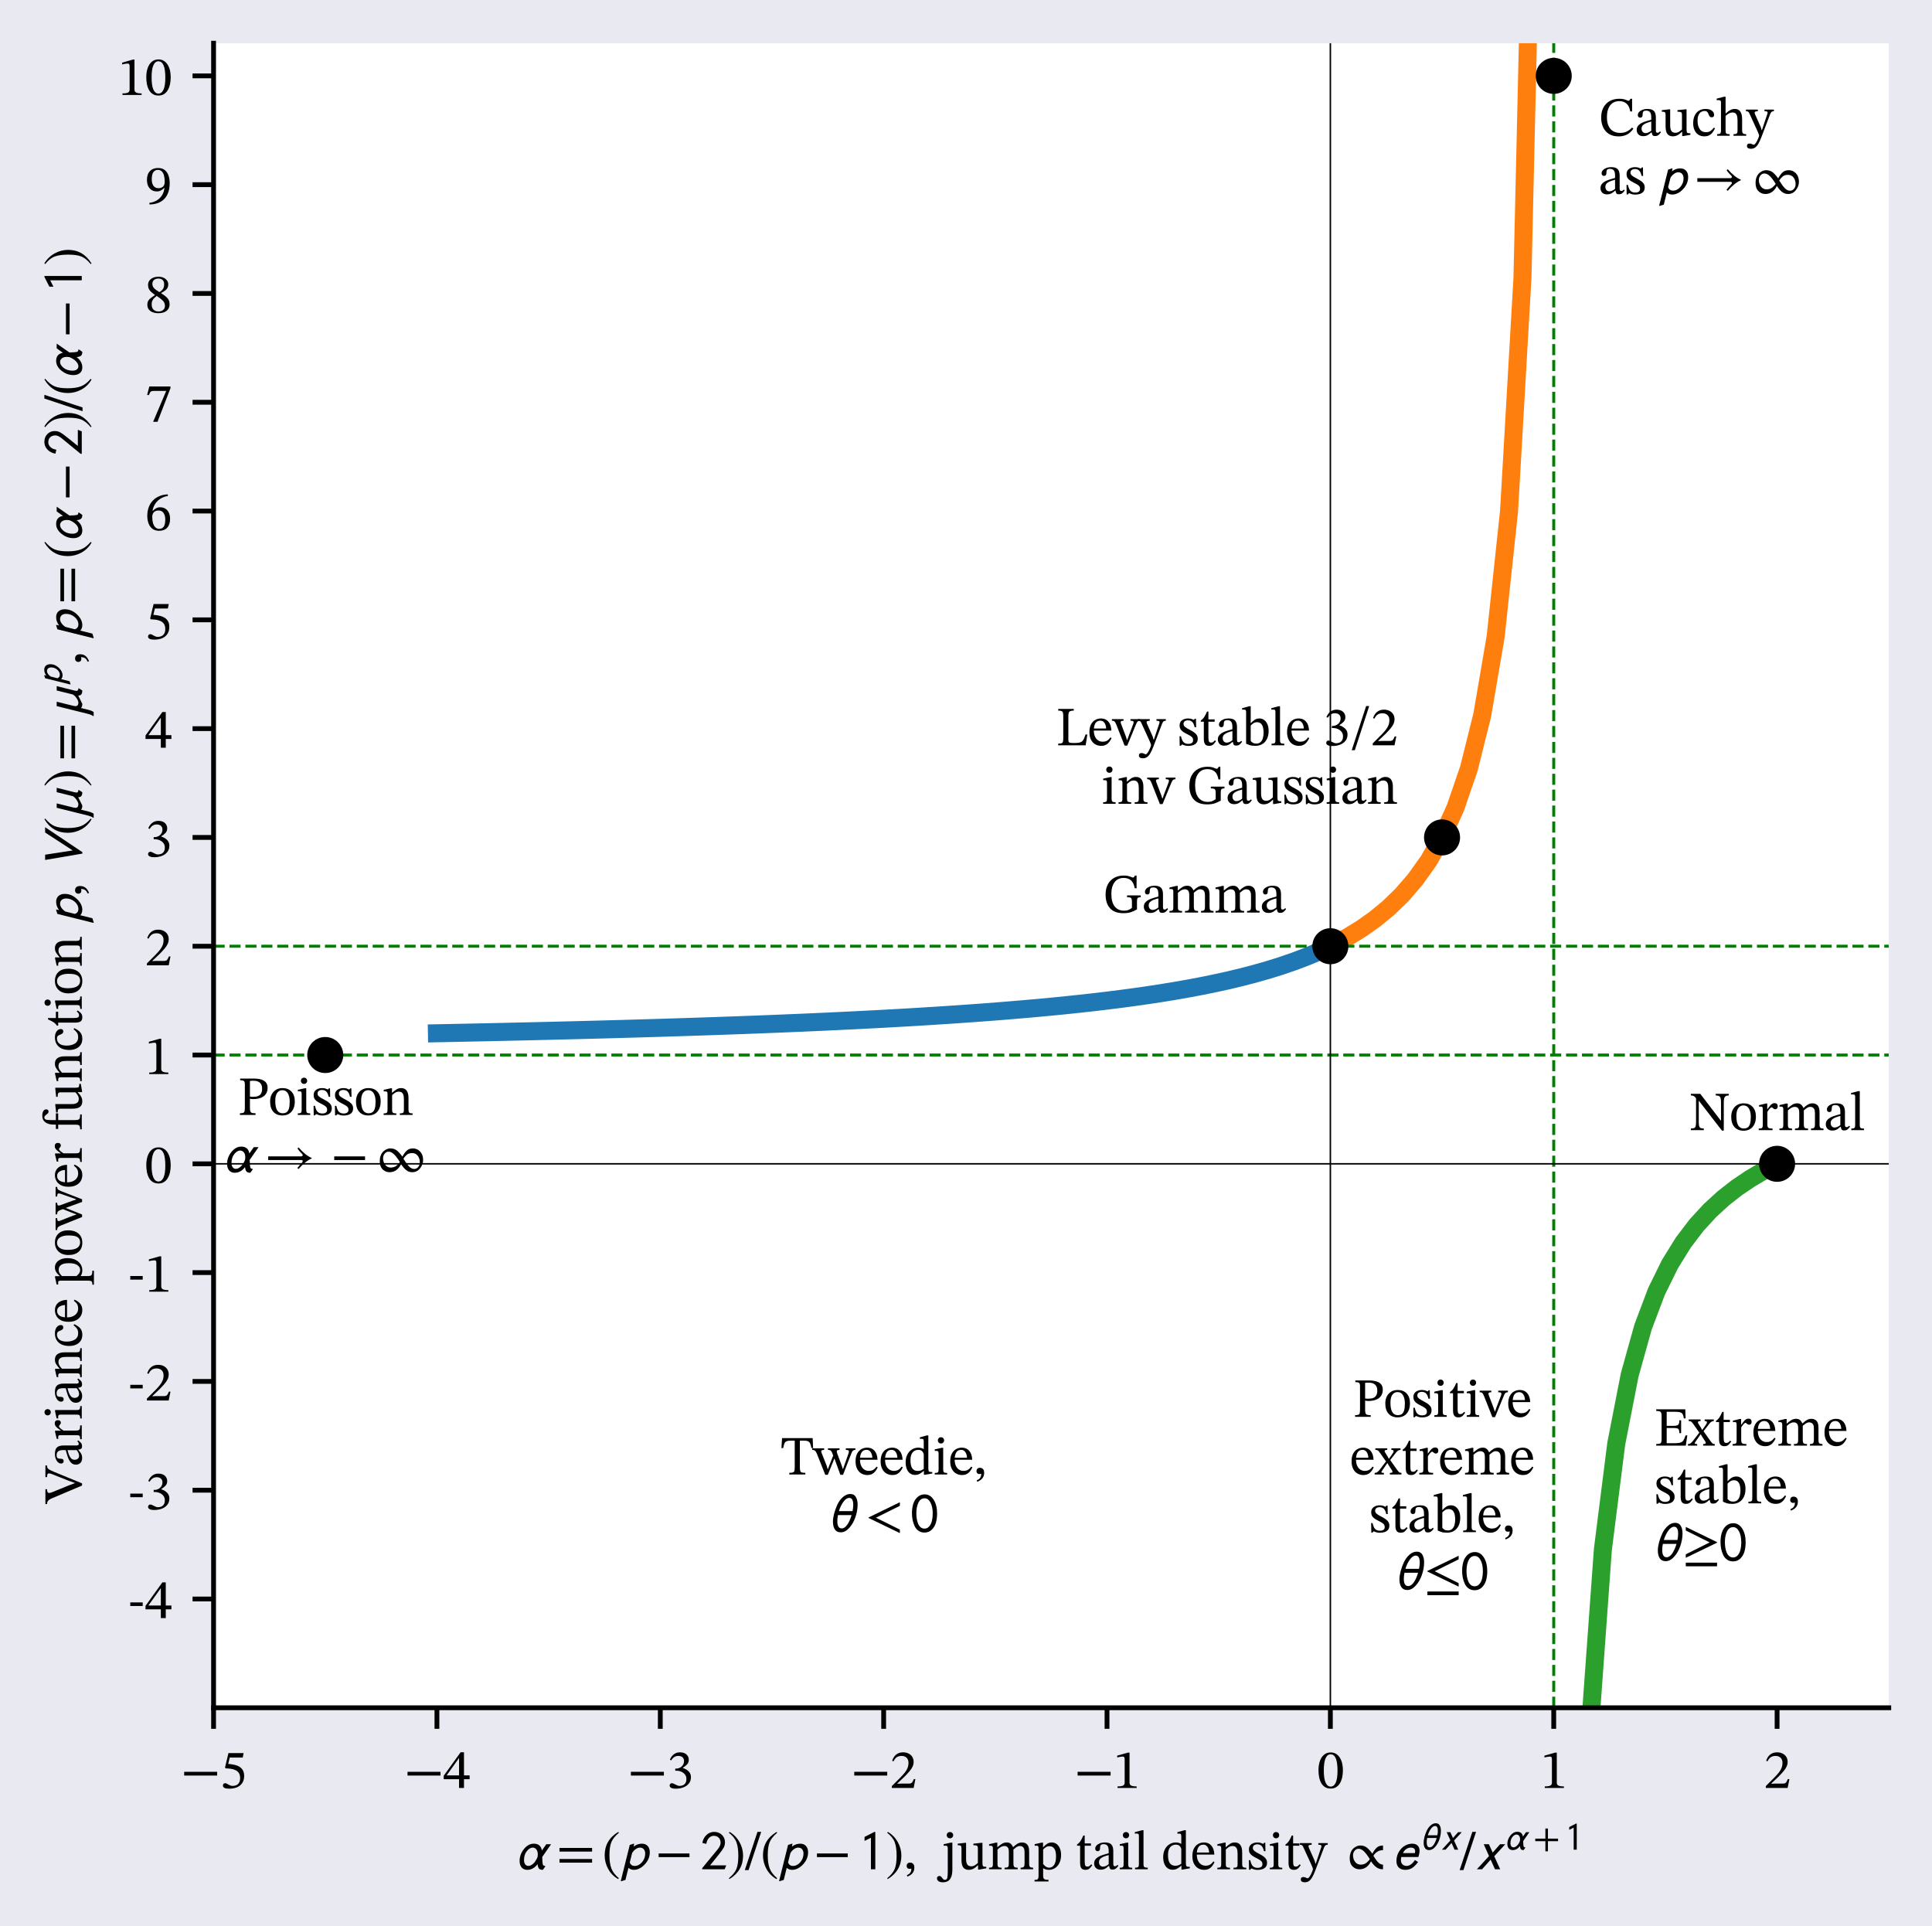 <?xml version="1.0" encoding="utf-8" standalone="no"?>
<!DOCTYPE svg PUBLIC "-//W3C//DTD SVG 1.1//EN"
  "http://www.w3.org/Graphics/SVG/1.1/DTD/svg11.dtd">
<svg xmlns:xlink="http://www.w3.org/1999/xlink" width="321.77pt" height="320.743pt" viewBox="0 0 321.77 320.743" xmlns="http://www.w3.org/2000/svg" version="1.1">
 <defs>
  <style type="text/css">*{stroke-linejoin: round; stroke-linecap: butt}</style>
 </defs>
 <g id="figure_1">
  <g id="patch_1">
   <path d="M 0 320.743 
L 321.77 320.743 
L 321.77 0 
L 0 0 
z
" style="fill: #e9e9f2"/>
  </g>
  <g id="axes_1">
   <g id="patch_2">
    <path d="M 35.57 284.4 
L 314.57 284.4 
L 314.57 7.2 
L 35.57 7.2 
z
" style="fill: #ffffff"/>
   </g>
   <g id="matplotlib.axis_1">
    <g id="xtick_1">
     <g id="line2d_1">
      <defs>
       <path id="mdac3879dc6" d="M 0 0 
L 0 3.5 
" style="stroke: #000000; stroke-width: 0.8"/>
      </defs>
      <g>
       <use xlink:href="#mdac3879dc6" x="35.57" y="284.4" style="stroke: #000000; stroke-width: 0.8"/>
      </g>
     </g>
     <g id="text_1">
      <!-- −5 -->
      <g transform="translate(30.102 297.753) scale(0.09 -0.09)">
       <defs>
        <path id="STIXTwoText-2212" d="M 4211 1434 
L 397 1434 
L 397 1869 
L 4211 1869 
L 4211 1434 
z
" transform="scale(0.016)"/>
        <path id="STIXTwoText-35" d="M 1114 -83 
Q 742 -83 560 6 
Q 378 96 378 275 
Q 378 384 445 467 
Q 512 550 634 550 
Q 730 550 822 502 
Q 915 454 1014 393 
Q 1114 333 1235 285 
Q 1357 237 1510 237 
Q 1741 237 1936 326 
Q 2131 416 2249 614 
Q 2368 813 2368 1146 
Q 2368 1504 2227 1721 
Q 2086 1939 1849 2054 
Q 1613 2170 1315 2214 
Q 1018 2259 698 2266 
L 621 2362 
L 1018 4032 
L 2771 4032 
L 2669 3514 
L 1165 3514 
L 992 2784 
Q 1312 2758 1590 2704 
Q 1869 2650 2096 2554 
Q 2323 2458 2489 2301 
Q 2656 2144 2745 1923 
Q 2835 1702 2835 1402 
Q 2835 1030 2710 752 
Q 2586 474 2355 288 
Q 2125 102 1811 9 
Q 1498 -83 1114 -83 
z
" transform="scale(0.016)"/>
       </defs>
       <use xlink:href="#STIXTwoText-2212"/>
       <use xlink:href="#STIXTwoText-35" x="72"/>
      </g>
     </g>
    </g>
    <g id="xtick_2">
     <g id="line2d_2">
      <g>
       <use xlink:href="#mdac3879dc6" x="72.77" y="284.4" style="stroke: #000000; stroke-width: 0.8"/>
      </g>
     </g>
     <g id="text_2">
      <!-- −4 -->
      <g transform="translate(67.302 297.753) scale(0.09 -0.09)">
       <defs>
        <path id="STIXTwoText-34" d="M 2426 0 
L 1856 0 
L 1856 1011 
L 83 1011 
L 83 1414 
L 2035 4128 
L 2426 4128 
L 2426 1453 
L 3078 1453 
L 3078 1011 
L 2426 1011 
L 2426 0 
z
M 435 1478 
L 435 1453 
L 1856 1453 
L 1856 3430 
L 1830 3430 
L 435 1478 
z
" transform="scale(0.016)"/>
       </defs>
       <use xlink:href="#STIXTwoText-2212"/>
       <use xlink:href="#STIXTwoText-34" x="72"/>
      </g>
     </g>
    </g>
    <g id="xtick_3">
     <g id="line2d_3">
      <g>
       <use xlink:href="#mdac3879dc6" x="109.97" y="284.4" style="stroke: #000000; stroke-width: 0.8"/>
      </g>
     </g>
     <g id="text_3">
      <!-- −3 -->
      <g transform="translate(104.502 297.753) scale(0.09 -0.09)">
       <defs>
        <path id="STIXTwoText-33" d="M 1094 -83 
Q 806 -83 652 -28 
Q 499 26 438 106 
Q 378 186 378 269 
Q 378 371 442 460 
Q 506 550 627 550 
Q 723 550 828 502 
Q 934 454 1049 393 
Q 1165 333 1283 285 
Q 1402 237 1523 237 
Q 1728 237 1907 310 
Q 2086 384 2201 560 
Q 2317 736 2317 1050 
Q 2317 1338 2157 1549 
Q 1997 1760 1731 1878 
Q 1466 1997 1158 1997 
L 1030 1997 
L 1030 2240 
L 1152 2240 
Q 1370 2240 1574 2349 
Q 1779 2458 1910 2656 
Q 2042 2854 2042 3110 
Q 2042 3392 1866 3549 
Q 1690 3706 1389 3706 
Q 1101 3706 909 3574 
Q 717 3443 550 3187 
L 403 3270 
Q 582 3686 876 3904 
Q 1171 4122 1562 4122 
Q 2054 4122 2323 3875 
Q 2592 3629 2592 3264 
Q 2592 2931 2397 2726 
Q 2202 2522 1901 2330 
L 1901 2310 
Q 2157 2234 2371 2090 
Q 2586 1946 2714 1738 
Q 2842 1530 2842 1242 
Q 2842 806 2598 508 
Q 2355 211 1958 64 
Q 1562 -83 1094 -83 
z
" transform="scale(0.016)"/>
       </defs>
       <use xlink:href="#STIXTwoText-2212"/>
       <use xlink:href="#STIXTwoText-33" x="72"/>
      </g>
     </g>
    </g>
    <g id="xtick_4">
     <g id="line2d_4">
      <g>
       <use xlink:href="#mdac3879dc6" x="147.17" y="284.4" style="stroke: #000000; stroke-width: 0.8"/>
      </g>
     </g>
     <g id="text_4">
      <!-- −2 -->
      <g transform="translate(141.702 297.753) scale(0.09 -0.09)">
       <defs>
        <path id="STIXTwoText-32" d="M 2765 0 
L 243 0 
L 243 218 
L 1216 1190 
Q 1536 1517 1747 1782 
Q 1958 2048 2064 2317 
Q 2170 2586 2170 2918 
Q 2170 3277 1955 3491 
Q 1741 3706 1370 3706 
Q 1056 3706 835 3571 
Q 614 3437 435 3078 
L 282 3142 
Q 429 3610 749 3866 
Q 1069 4122 1536 4122 
Q 1901 4122 2176 3984 
Q 2451 3846 2608 3600 
Q 2765 3354 2765 3014 
Q 2765 2733 2646 2473 
Q 2528 2214 2294 1939 
Q 2061 1664 1722 1318 
L 877 518 
L 877 486 
L 1325 506 
L 2214 506 
Q 2470 506 2572 621 
Q 2675 736 2784 1024 
L 2970 1024 
L 2765 0 
z
" transform="scale(0.016)"/>
       </defs>
       <use xlink:href="#STIXTwoText-2212"/>
       <use xlink:href="#STIXTwoText-32" x="72"/>
      </g>
     </g>
    </g>
    <g id="xtick_5">
     <g id="line2d_5">
      <g>
       <use xlink:href="#mdac3879dc6" x="184.37" y="284.4" style="stroke: #000000; stroke-width: 0.8"/>
      </g>
     </g>
     <g id="text_5">
      <!-- −1 -->
      <g transform="translate(178.903 297.753) scale(0.09 -0.09)">
       <defs>
        <path id="STIXTwoText-31" d="M 2726 0 
L 512 0 
L 512 179 
Q 966 179 1152 275 
Q 1338 371 1338 608 
L 1338 3315 
Q 1338 3482 1293 3555 
Q 1248 3629 1126 3629 
Q 1062 3629 947 3616 
Q 832 3603 704 3580 
Q 576 3558 474 3526 
L 474 3738 
L 1715 4090 
L 1901 4090 
L 1901 608 
Q 1901 371 2093 275 
Q 2285 179 2726 179 
L 2726 0 
z
" transform="scale(0.016)"/>
       </defs>
       <use xlink:href="#STIXTwoText-2212"/>
       <use xlink:href="#STIXTwoText-31" x="72"/>
      </g>
     </g>
    </g>
    <g id="xtick_6">
     <g id="line2d_6">
      <g>
       <use xlink:href="#mdac3879dc6" x="221.57" y="284.4" style="stroke: #000000; stroke-width: 0.8"/>
      </g>
     </g>
     <g id="text_6">
      <!-- 0 -->
      <g transform="translate(219.343 297.753) scale(0.09 -0.09)">
       <defs>
        <path id="STIXTwoText-30" d="M 1581 -70 
Q 1197 -70 928 99 
Q 659 269 492 563 
Q 326 858 249 1242 
Q 173 1626 173 2048 
Q 173 2656 336 3120 
Q 499 3584 816 3846 
Q 1133 4109 1594 4109 
Q 2010 4109 2323 3862 
Q 2637 3616 2816 3152 
Q 2995 2688 2995 2029 
Q 2995 1619 2915 1241 
Q 2835 864 2665 569 
Q 2496 275 2227 102 
Q 1958 -70 1581 -70 
z
M 1581 160 
Q 1958 160 2166 614 
Q 2374 1069 2374 1990 
Q 2374 2963 2172 3427 
Q 1971 3891 1574 3891 
Q 1197 3891 992 3430 
Q 787 2970 787 2016 
Q 787 1088 992 624 
Q 1197 160 1581 160 
z
" transform="scale(0.016)"/>
       </defs>
       <use xlink:href="#STIXTwoText-30"/>
      </g>
     </g>
    </g>
    <g id="xtick_7">
     <g id="line2d_7">
      <g>
       <use xlink:href="#mdac3879dc6" x="258.77" y="284.4" style="stroke: #000000; stroke-width: 0.8"/>
      </g>
     </g>
     <g id="text_7">
      <!-- 1 -->
      <g transform="translate(256.543 297.753) scale(0.09 -0.09)">
       <use xlink:href="#STIXTwoText-31"/>
      </g>
     </g>
    </g>
    <g id="xtick_8">
     <g id="line2d_8">
      <g>
       <use xlink:href="#mdac3879dc6" x="295.97" y="284.4" style="stroke: #000000; stroke-width: 0.8"/>
      </g>
     </g>
     <g id="text_8">
      <!-- 2 -->
      <g transform="translate(293.743 297.753) scale(0.09 -0.09)">
       <use xlink:href="#STIXTwoText-32"/>
      </g>
     </g>
    </g>
    <g id="text_9">
     <!-- $\alpha=(p-2)/(p-1)$,  jump tail density $\propto e^{\theta x}/x^{\alpha + 1}$ -->
     <g transform="translate(86.105 311.383) scale(0.09 -0.09)">
      <defs>
       <path id="STIXNonUnicode-Italic-e1d8" d="M 3942 2899 
L 2918 1427 
Q 2931 781 2982 570 
Q 3021 390 3270 390 
L 3245 294 
L 2989 -64 
Q 2650 -64 2528 105 
Q 2406 275 2381 595 
Q 1882 -64 1184 -64 
Q 774 -64 537 214 
Q 301 493 301 960 
Q 301 1709 800 2336 
Q 1299 2963 1946 2963 
Q 2739 2963 2880 2176 
L 3392 2899 
L 3942 2899 
z
M 2406 1715 
Q 2406 2093 2236 2301 
Q 2067 2509 1811 2509 
Q 1478 2509 1145 2109 
Q 813 1709 813 1062 
Q 813 749 953 569 
Q 1094 390 1318 390 
Q 1587 390 1878 652 
Q 2170 915 2381 1434 
Q 2406 1568 2406 1715 
z
" transform="scale(0.016)"/>
       <path id="STIXGeneral-Regular-3d" d="M 4077 2048 
L 307 2048 
L 307 2470 
L 4077 2470 
L 4077 2048 
z
M 4077 768 
L 307 768 
L 307 1190 
L 4077 1190 
L 4077 768 
z
" transform="scale(0.016)"/>
       <path id="STIXGeneral-Regular-28" d="M 1946 -1030 
L 1869 -1133 
Q 1126 -710 716 32 
Q 307 774 307 1613 
Q 307 3386 1888 4326 
L 1946 4224 
Q 1293 3667 1075 3126 
Q 858 2586 858 1632 
Q 858 685 1082 96 
Q 1306 -493 1946 -1030 
z
" transform="scale(0.016)"/>
       <path id="STIXGeneral-Italic-1d631" d="M 1638 2938 
L 1568 2618 
Q 2010 2963 2534 2963 
Q 2950 2963 3196 2697 
Q 3443 2432 3443 1965 
Q 3443 1178 2851 557 
Q 2259 -64 1600 -64 
Q 1242 -64 973 166 
L 627 -1229 
L 141 -1382 
L 90 -1350 
L 1126 2816 
L 1594 2970 
L 1638 2938 
z
M 1402 1888 
L 1126 787 
Q 1274 390 1690 390 
Q 2176 390 2544 822 
Q 2912 1254 2912 1818 
Q 2912 2125 2752 2317 
Q 2592 2509 2291 2509 
Q 2067 2509 1824 2339 
Q 1581 2170 1402 1888 
z
" transform="scale(0.016)"/>
       <path id="STIXGeneral-Regular-2212" d="M 3974 1408 
L 410 1408 
L 410 1830 
L 3974 1830 
L 3974 1408 
z
" transform="scale(0.016)"/>
       <path id="STIXGeneral-Regular-1d7e4" d="M 3002 454 
L 2816 0 
L 224 0 
L 224 134 
L 1344 1504 
L 1344 1498 
L 1702 1933 
Q 1952 2234 2054 2365 
Q 2157 2496 2253 2685 
Q 2349 2874 2349 3040 
Q 2349 3437 2134 3654 
Q 1920 3872 1549 3872 
Q 1254 3872 1008 3629 
Q 762 3386 698 2938 
L 237 3046 
Q 339 3616 716 3971 
Q 1094 4326 1594 4326 
Q 2150 4326 2502 3980 
Q 2854 3635 2854 3142 
Q 2854 2784 2720 2525 
Q 2586 2266 2157 1728 
L 1133 454 
L 3002 454 
z
" transform="scale(0.016)"/>
       <path id="STIXGeneral-Regular-29" d="M 186 4224 
L 262 4326 
Q 992 3891 1408 3148 
Q 1824 2406 1824 1581 
Q 1824 -166 243 -1133 
L 186 -1030 
Q 845 -486 1059 54 
Q 1274 595 1274 1562 
Q 1274 2534 1059 3120 
Q 845 3706 186 4224 
z
" transform="scale(0.016)"/>
       <path id="STIXGeneral-Regular-2f" d="M 1837 4326 
L 378 -90 
L -58 -90 
L 1408 4326 
L 1837 4326 
z
" transform="scale(0.016)"/>
       <path id="STIXGeneral-Regular-1d7e3" d="M 1933 0 
L 1427 0 
L 1427 3648 
Q 1286 3584 1008 3440 
Q 730 3296 691 3277 
L 691 3744 
L 1843 4333 
L 1933 4301 
L 1933 0 
z
" transform="scale(0.016)"/>
       <path id="STIXTwoText-2c" d="M 448 -845 
L 371 -685 
Q 493 -634 614 -554 
Q 736 -474 819 -320 
Q 902 -166 902 90 
Q 800 51 704 51 
Q 518 51 435 153 
Q 352 256 352 397 
Q 352 550 454 662 
Q 557 774 749 774 
Q 909 774 1017 707 
Q 1126 640 1184 515 
Q 1242 390 1242 211 
Q 1242 -58 1155 -243 
Q 1069 -429 941 -544 
Q 813 -659 678 -729 
Q 544 -800 448 -845 
z
" transform="scale(0.016)"/>
       <path id="STIXTwoText-20" transform="scale(0.016)"/>
       <path id="STIXTwoText-6a" d="M 70 -1504 
Q -243 -1504 -425 -1379 
Q -608 -1254 -608 -1043 
Q -608 -922 -531 -848 
Q -454 -774 -326 -774 
Q -211 -774 -137 -841 
Q -64 -909 -6 -998 
Q 51 -1088 121 -1155 
Q 192 -1222 301 -1222 
Q 538 -1222 589 -969 
Q 640 -717 640 -205 
L 640 2387 
Q 640 2598 585 2665 
Q 531 2733 358 2733 
Q 282 2733 224 2723 
Q 166 2714 166 2714 
L 166 2906 
L 998 3085 
L 1171 3085 
L 1171 -13 
Q 1171 -518 1052 -848 
Q 934 -1178 691 -1341 
Q 448 -1504 70 -1504 
z
M 890 3584 
Q 730 3584 624 3693 
Q 518 3802 518 3949 
Q 518 4096 617 4201 
Q 717 4307 890 4307 
Q 1056 4307 1161 4201 
Q 1267 4096 1267 3949 
Q 1267 3802 1161 3693 
Q 1056 3584 890 3584 
z
" transform="scale(0.016)"/>
       <path id="STIXTwoText-75" d="M 1421 -64 
Q 1024 -64 803 195 
Q 582 454 582 1107 
L 582 2406 
Q 582 2579 547 2659 
Q 512 2739 416 2761 
Q 320 2784 147 2784 
L 147 2963 
L 973 3059 
L 1114 3059 
L 1114 1190 
Q 1114 864 1187 681 
Q 1261 499 1392 422 
Q 1523 346 1690 346 
Q 1933 346 2109 454 
Q 2285 563 2477 730 
L 2477 2413 
Q 2477 2586 2432 2662 
Q 2387 2739 2275 2761 
Q 2163 2784 1958 2784 
L 1958 2963 
L 2854 3059 
L 3008 3059 
L 3008 710 
Q 3008 429 3085 358 
Q 3162 288 3392 288 
L 3456 288 
L 3456 115 
L 2643 -32 
L 2502 -32 
L 2502 461 
L 2470 461 
Q 2304 294 2141 176 
Q 1978 58 1802 -3 
Q 1626 -64 1421 -64 
z
" transform="scale(0.016)"/>
       <path id="STIXTwoText-6d" d="M 3520 0 
L 2003 0 
L 2003 186 
Q 2234 186 2336 230 
Q 2438 275 2467 396 
Q 2496 518 2496 742 
L 2496 2010 
Q 2496 2419 2352 2556 
Q 2208 2694 1984 2694 
Q 1805 2694 1648 2617 
Q 1491 2541 1363 2438 
Q 1235 2336 1146 2246 
L 1094 2566 
L 1190 2566 
Q 1453 2790 1696 2947 
Q 1939 3104 2266 3104 
Q 2554 3104 2730 2937 
Q 2906 2771 2995 2522 
Q 3008 2502 3014 2480 
Q 3021 2458 3027 2432 
L 3027 742 
Q 3027 525 3056 403 
Q 3085 282 3187 234 
Q 3290 186 3520 186 
L 3520 0 
z
M 1664 0 
L 205 0 
L 205 186 
Q 410 186 502 221 
Q 595 256 624 355 
Q 653 454 653 646 
L 653 2438 
Q 653 2611 585 2668 
Q 518 2726 384 2726 
Q 314 2726 262 2720 
Q 211 2714 211 2714 
L 211 2899 
L 1011 3085 
L 1165 3085 
L 1165 2496 
L 1184 2355 
L 1184 621 
Q 1184 442 1222 349 
Q 1261 256 1363 221 
Q 1466 186 1664 186 
L 1664 0 
z
M 5306 0 
L 3859 0 
L 3859 186 
Q 4077 186 4173 243 
Q 4269 301 4291 425 
Q 4314 550 4314 742 
L 4314 1971 
Q 4314 2266 4240 2419 
Q 4166 2573 4041 2633 
Q 3917 2694 3763 2694 
Q 3552 2694 3347 2544 
Q 3142 2394 2976 2253 
L 2906 2573 
L 3002 2573 
Q 3264 2835 3513 2969 
Q 3763 3104 4019 3104 
Q 4397 3104 4621 2867 
Q 4845 2630 4845 2048 
L 4845 742 
Q 4845 544 4867 419 
Q 4890 294 4989 240 
Q 5088 186 5306 186 
L 5306 0 
z
" transform="scale(0.016)"/>
       <path id="STIXTwoText-70" d="M 1760 -1408 
L 141 -1408 
L 141 -1229 
Q 442 -1229 525 -1129 
Q 608 -1030 608 -762 
L 608 2406 
Q 608 2592 566 2662 
Q 525 2733 365 2733 
Q 301 2733 230 2726 
Q 160 2720 160 2720 
L 160 2906 
L 966 3085 
L 1126 3085 
L 1126 2547 
L 1146 2547 
Q 1376 2816 1616 2960 
Q 1856 3104 2138 3104 
Q 2458 3104 2698 2921 
Q 2938 2739 3075 2416 
Q 3213 2093 3213 1670 
Q 3213 1126 3024 739 
Q 2835 352 2515 144 
Q 2195 -64 1811 -64 
Q 1632 -64 1469 -22 
Q 1306 19 1165 115 
L 1139 115 
L 1139 -723 
Q 1139 -928 1190 -1037 
Q 1242 -1146 1376 -1184 
Q 1510 -1222 1760 -1222 
L 1760 -1408 
z
M 1843 186 
Q 2182 186 2406 506 
Q 2630 826 2630 1491 
Q 2630 2099 2432 2384 
Q 2234 2669 1875 2669 
Q 1619 2669 1424 2534 
Q 1229 2400 1139 2278 
L 1139 608 
Q 1203 544 1299 441 
Q 1395 339 1529 262 
Q 1664 186 1843 186 
z
" transform="scale(0.016)"/>
       <path id="STIXTwoText-74" d="M 1875 576 
L 1997 474 
Q 1875 301 1769 182 
Q 1664 64 1536 0 
Q 1408 -64 1203 -64 
Q 883 -64 736 125 
Q 589 314 589 742 
L 589 2726 
L 237 2726 
L 237 2874 
Q 461 3014 624 3254 
Q 787 3494 960 3904 
L 1120 3904 
L 1120 2995 
L 1843 2995 
L 1843 2726 
L 1120 2726 
L 1120 922 
Q 1120 582 1181 448 
Q 1242 314 1427 314 
Q 1581 314 1667 378 
Q 1754 442 1875 576 
z
" transform="scale(0.016)"/>
       <path id="STIXTwoText-61" d="M 1005 -45 
Q 634 -45 438 160 
Q 243 365 243 672 
Q 243 928 361 1104 
Q 480 1280 675 1401 
Q 870 1523 1097 1606 
Q 1325 1690 1542 1747 
Q 1760 1805 1926 1856 
L 1926 2138 
Q 1926 2554 1782 2730 
Q 1638 2906 1350 2906 
Q 1075 2906 998 2790 
Q 922 2675 922 2387 
Q 922 2240 848 2166 
Q 774 2093 640 2093 
Q 544 2093 457 2166 
Q 371 2240 371 2400 
Q 371 2579 508 2739 
Q 646 2899 899 3001 
Q 1152 3104 1498 3104 
Q 2022 3104 2240 2861 
Q 2458 2618 2458 2118 
L 2458 666 
Q 2458 467 2502 409 
Q 2547 352 2650 352 
Q 2739 352 2812 397 
Q 2886 442 2950 512 
L 3046 410 
Q 2886 179 2742 73 
Q 2598 -32 2355 -32 
Q 2131 -32 2064 96 
Q 1997 224 1965 461 
L 1926 538 
L 1926 1645 
Q 1638 1574 1382 1478 
Q 1126 1382 966 1228 
Q 806 1075 806 826 
Q 806 589 934 448 
Q 1062 307 1267 307 
Q 1434 307 1616 390 
Q 1798 474 1971 627 
L 2022 397 
L 1946 397 
Q 1798 269 1660 166 
Q 1523 64 1366 9 
Q 1210 -45 1005 -45 
z
" transform="scale(0.016)"/>
       <path id="STIXTwoText-69" d="M 1645 0 
L 205 0 
L 205 179 
Q 422 179 515 220 
Q 608 262 630 364 
Q 653 467 653 646 
L 653 2432 
Q 653 2637 582 2685 
Q 512 2733 371 2733 
Q 307 2733 259 2726 
Q 211 2720 211 2720 
L 211 2906 
L 1018 3085 
L 1184 3085 
L 1184 646 
Q 1184 461 1209 358 
Q 1235 256 1334 217 
Q 1434 179 1645 179 
L 1645 0 
z
M 928 3584 
Q 768 3584 665 3693 
Q 563 3802 563 3949 
Q 563 4096 662 4201 
Q 762 4307 928 4307 
Q 1094 4307 1193 4201 
Q 1293 4096 1293 3949 
Q 1293 3802 1193 3693 
Q 1094 3584 928 3584 
z
" transform="scale(0.016)"/>
       <path id="STIXTwoText-6c" d="M 1664 0 
L 192 0 
L 192 186 
Q 403 186 499 227 
Q 595 269 617 368 
Q 640 467 640 646 
L 640 3859 
Q 640 4058 566 4096 
Q 493 4134 371 4134 
Q 288 4134 227 4128 
Q 166 4122 166 4122 
L 166 4294 
L 1011 4518 
L 1171 4518 
L 1171 646 
Q 1171 461 1200 361 
Q 1229 262 1331 224 
Q 1434 186 1664 186 
L 1664 0 
z
" transform="scale(0.016)"/>
       <path id="STIXTwoText-64" d="M 1306 -51 
Q 947 -51 700 141 
Q 454 333 332 662 
Q 211 992 211 1402 
Q 211 1933 409 2313 
Q 608 2694 944 2899 
Q 1280 3104 1683 3104 
Q 1837 3104 1987 3065 
Q 2138 3027 2278 2950 
L 2304 2950 
L 2304 3789 
Q 2304 4000 2256 4064 
Q 2208 4128 2022 4128 
Q 1978 4128 1917 4121 
Q 1856 4115 1856 4115 
L 1856 4294 
L 2662 4518 
L 2835 4518 
L 2835 685 
Q 2835 435 2905 361 
Q 2976 288 3155 288 
L 3290 288 
L 3290 115 
L 2470 -32 
L 2323 -32 
L 2323 410 
L 2298 410 
Q 2118 250 1872 99 
Q 1626 -51 1306 -51 
z
M 1606 410 
Q 1830 410 1984 470 
Q 2138 531 2304 646 
L 2304 2336 
Q 2266 2534 2118 2691 
Q 1971 2848 1670 2848 
Q 1267 2848 1017 2553 
Q 768 2259 768 1651 
Q 768 992 982 701 
Q 1197 410 1606 410 
z
" transform="scale(0.016)"/>
       <path id="STIXTwoText-65" d="M 1581 -64 
Q 1197 -64 886 118 
Q 576 301 397 656 
Q 218 1011 218 1523 
Q 218 2061 400 2409 
Q 582 2758 889 2931 
Q 1197 3104 1568 3104 
Q 2093 3104 2413 2739 
Q 2733 2374 2758 1702 
L 678 1702 
L 672 1939 
L 2157 1939 
Q 2150 2176 2073 2384 
Q 1997 2592 1849 2720 
Q 1702 2848 1472 2848 
Q 1101 2848 915 2557 
Q 730 2266 730 1734 
Q 730 1293 870 998 
Q 1011 704 1241 560 
Q 1472 416 1734 416 
Q 1997 416 2160 486 
Q 2323 557 2438 669 
Q 2554 781 2656 915 
L 2778 826 
Q 2694 646 2585 483 
Q 2477 320 2339 198 
Q 2202 77 2016 6 
Q 1830 -64 1581 -64 
z
" transform="scale(0.016)"/>
       <path id="STIXTwoText-6e" d="M 3552 0 
L 2074 0 
L 2074 179 
Q 2304 179 2403 220 
Q 2502 262 2524 364 
Q 2547 467 2547 646 
L 2547 1805 
Q 2547 2189 2460 2381 
Q 2374 2573 2240 2633 
Q 2106 2694 1958 2694 
Q 1773 2694 1625 2620 
Q 1478 2547 1360 2444 
Q 1242 2342 1139 2253 
L 1094 2566 
L 1190 2566 
Q 1453 2797 1686 2950 
Q 1920 3104 2221 3104 
Q 2656 3104 2867 2809 
Q 3078 2515 3078 1965 
L 3078 646 
Q 3078 467 3107 364 
Q 3136 262 3238 220 
Q 3341 179 3552 179 
L 3552 0 
z
M 1670 0 
L 205 0 
L 205 179 
Q 422 179 515 220 
Q 608 262 630 364 
Q 653 467 653 646 
L 653 2445 
Q 653 2618 582 2672 
Q 512 2726 384 2726 
Q 301 2726 256 2720 
Q 211 2714 211 2714 
L 211 2899 
L 1024 3085 
L 1171 3085 
L 1165 2496 
L 1184 2362 
L 1184 646 
Q 1184 467 1209 364 
Q 1235 262 1337 220 
Q 1440 179 1670 179 
L 1670 0 
z
" transform="scale(0.016)"/>
       <path id="STIXTwoText-73" d="M 269 -51 
L 250 1050 
L 416 1050 
Q 518 557 716 361 
Q 915 166 1267 166 
Q 1510 166 1664 265 
Q 1818 365 1818 589 
Q 1818 742 1763 844 
Q 1709 947 1555 1052 
Q 1402 1158 1101 1306 
Q 806 1453 620 1590 
Q 435 1728 345 1894 
Q 256 2061 256 2298 
Q 256 2694 541 2899 
Q 826 3104 1235 3104 
Q 1478 3104 1632 3049 
Q 1786 2995 1907 2938 
L 1914 2938 
L 2022 3072 
L 2150 3072 
L 2170 2093 
L 1997 2093 
Q 1894 2547 1708 2716 
Q 1523 2886 1229 2886 
Q 1011 2886 860 2784 
Q 710 2682 710 2464 
Q 710 2278 883 2131 
Q 1056 1984 1459 1779 
Q 1754 1626 1952 1482 
Q 2150 1338 2252 1168 
Q 2355 998 2355 762 
Q 2355 461 2208 278 
Q 2061 96 1814 13 
Q 1568 -70 1280 -70 
Q 1005 -70 841 -12 
Q 678 45 550 96 
L 538 96 
L 403 -51 
L 269 -51 
z
" transform="scale(0.016)"/>
       <path id="STIXTwoText-79" d="M 493 -1504 
Q 294 -1504 166 -1427 
Q 38 -1350 38 -1171 
Q 38 -1024 124 -960 
Q 211 -896 333 -896 
Q 499 -896 630 -966 
Q 762 -1037 826 -1037 
Q 915 -1037 1017 -899 
Q 1120 -762 1219 -570 
Q 1318 -378 1379 -208 
Q 1440 -38 1440 32 
Q 1440 96 1373 262 
Q 1306 429 1248 557 
L 307 2611 
Q 262 2720 179 2781 
Q 96 2842 -77 2842 
L -77 3027 
L 1293 3027 
L 1293 2835 
Q 1075 2835 1001 2793 
Q 928 2752 928 2669 
Q 928 2605 960 2531 
Q 992 2458 1018 2387 
L 1645 979 
L 1728 666 
L 1773 666 
L 2394 2522 
Q 2406 2554 2416 2602 
Q 2426 2650 2426 2682 
Q 2426 2778 2326 2810 
Q 2227 2842 2067 2842 
L 2067 3027 
L 3155 3027 
L 3155 2842 
Q 2963 2842 2873 2755 
Q 2784 2669 2714 2483 
L 1715 -141 
Q 1530 -627 1354 -928 
Q 1178 -1229 973 -1366 
Q 768 -1504 493 -1504 
z
" transform="scale(0.016)"/>
       <path id="STIXGeneral-Regular-221d" d="M 4115 538 
L 4115 0 
Q 3674 0 3360 224 
Q 3046 448 2726 928 
Q 2266 0 1389 0 
Q 934 0 598 329 
Q 262 659 262 1280 
Q 262 1613 355 1881 
Q 448 2150 585 2307 
Q 723 2464 896 2569 
Q 1069 2675 1213 2713 
Q 1357 2752 1485 2752 
Q 1869 2752 2160 2569 
Q 2451 2387 2880 1811 
Q 3142 2285 3408 2518 
Q 3674 2752 4115 2752 
L 4115 2214 
Q 3725 2214 3443 2025 
Q 3162 1837 3008 1568 
L 3008 1549 
Q 3328 1018 3581 778 
Q 3834 538 4115 538 
z
M 2586 1158 
L 2586 1178 
Q 2221 1779 1910 2076 
Q 1600 2374 1286 2374 
Q 1018 2374 832 2147 
Q 646 1920 646 1613 
Q 646 1178 889 858 
Q 1133 538 1536 538 
Q 1734 538 1907 595 
Q 2080 653 2214 765 
Q 2349 877 2422 957 
Q 2496 1037 2586 1158 
z
" transform="scale(0.016)"/>
       <path id="STIXGeneral-Italic-1d626" d="M 2579 1069 
L 2944 845 
Q 2586 358 2250 147 
Q 1914 -64 1453 -64 
Q 986 -64 714 201 
Q 442 467 442 947 
Q 442 1562 733 2035 
Q 1024 2509 1433 2736 
Q 1843 2963 2259 2963 
Q 2669 2963 2893 2742 
Q 3117 2522 3117 2138 
Q 3117 1952 3072 1773 
L 2982 1421 
L 1005 1421 
Q 960 1242 960 1075 
Q 960 749 1142 569 
Q 1325 390 1619 390 
Q 2125 390 2579 1069 
z
M 1203 1875 
L 2579 1875 
Q 2605 1978 2605 2086 
Q 2605 2509 2093 2509 
Q 1837 2509 1587 2349 
Q 1338 2189 1203 1875 
z
" transform="scale(0.016)"/>
       <path id="STIXNonUnicode-Italic-e1df" d="M 3270 3136 
Q 3270 2432 3017 1696 
Q 2765 960 2304 448 
Q 1843 -64 1318 -64 
Q 858 -64 637 272 
Q 416 608 416 1178 
Q 416 1574 553 2102 
Q 691 2630 931 3145 
Q 1171 3661 1571 4016 
Q 1971 4371 2426 4371 
Q 2861 4371 3065 4028 
Q 3270 3686 3270 3136 
z
M 1107 2387 
L 2682 2387 
Q 2765 2784 2765 3104 
Q 2765 3917 2304 3917 
Q 1952 3917 1625 3462 
Q 1299 3008 1107 2387 
z
M 2573 1933 
L 998 1933 
Q 922 1555 922 1235 
Q 922 390 1427 390 
Q 1779 390 2076 822 
Q 2374 1254 2573 1933 
z
" transform="scale(0.016)"/>
       <path id="STIXGeneral-Italic-1d639" d="M 3482 2899 
L 2202 1510 
L 2893 0 
L 2291 0 
L 1786 1120 
L 794 0 
L 192 0 
L 1600 1530 
L 986 2899 
L 1587 2899 
L 2022 1933 
L 2880 2899 
L 3482 2899 
z
" transform="scale(0.016)"/>
       <path id="STIXGeneral-Regular-2b" d="M 4070 1408 
L 2400 1408 
L 2400 -262 
L 1978 -262 
L 1978 1408 
L 307 1408 
L 307 1830 
L 1978 1830 
L 1978 3501 
L 2400 3501 
L 2400 1830 
L 4070 1830 
L 4070 1408 
z
" transform="scale(0.016)"/>
      </defs>
      <use xlink:href="#STIXNonUnicode-Italic-e1d8" transform="translate(0 0.955)"/>
      <use xlink:href="#STIXGeneral-Regular-3d" transform="translate(73.72 0.955)"/>
      <use xlink:href="#STIXGeneral-Regular-28" transform="translate(157.34 0.955)"/>
      <use xlink:href="#STIXGeneral-Italic-1d631" transform="translate(190.64 0.955)"/>
      <use xlink:href="#STIXGeneral-Regular-2212" transform="translate(255.56 0.955)"/>
      <use xlink:href="#STIXGeneral-Regular-1d7e4" transform="translate(339.18 0.955)"/>
      <use xlink:href="#STIXGeneral-Regular-29" transform="translate(389.18 0.955)"/>
      <use xlink:href="#STIXGeneral-Regular-2f" transform="translate(422.48 0.955)"/>
      <use xlink:href="#STIXGeneral-Regular-28" transform="translate(450.28 0.955)"/>
      <use xlink:href="#STIXGeneral-Italic-1d631" transform="translate(483.58 0.955)"/>
      <use xlink:href="#STIXGeneral-Regular-2212" transform="translate(548.5 0.955)"/>
      <use xlink:href="#STIXGeneral-Regular-1d7e3" transform="translate(632.12 0.955)"/>
      <use xlink:href="#STIXGeneral-Regular-29" transform="translate(682.12 0.955)"/>
      <use xlink:href="#STIXTwoText-2c" transform="translate(715.42 0.955)"/>
      <use xlink:href="#STIXTwoText-20" transform="translate(739.92 0.955)"/>
      <use xlink:href="#STIXTwoText-20" transform="translate(763.42 0.955)"/>
      <use xlink:href="#STIXTwoText-6a" transform="translate(786.92 0.955)"/>
      <use xlink:href="#STIXTwoText-75" transform="translate(813.22 0.955)"/>
      <use xlink:href="#STIXTwoText-6d" transform="translate(870.22 0.955)"/>
      <use xlink:href="#STIXTwoText-70" transform="translate(955.42 0.955)"/>
      <use xlink:href="#STIXTwoText-20" transform="translate(1009.12 0.955)"/>
      <use xlink:href="#STIXTwoText-74" transform="translate(1032.62 0.955)"/>
      <use xlink:href="#STIXTwoText-61" transform="translate(1064.12 0.955)"/>
      <use xlink:href="#STIXTwoText-69" transform="translate(1112.12 0.955)"/>
      <use xlink:href="#STIXTwoText-6c" transform="translate(1140.62 0.955)"/>
      <use xlink:href="#STIXTwoText-20" transform="translate(1168.92 0.955)"/>
      <use xlink:href="#STIXTwoText-64" transform="translate(1192.42 0.955)"/>
      <use xlink:href="#STIXTwoText-65" transform="translate(1246.32 0.955)"/>
      <use xlink:href="#STIXTwoText-6e" transform="translate(1292.72 0.955)"/>
      <use xlink:href="#STIXTwoText-73" transform="translate(1350.32 0.955)"/>
      <use xlink:href="#STIXTwoText-69" transform="translate(1389.82 0.955)"/>
      <use xlink:href="#STIXTwoText-74" transform="translate(1418.32 0.955)"/>
      <use xlink:href="#STIXTwoText-79" transform="translate(1449.82 0.955)"/>
      <use xlink:href="#STIXTwoText-20" transform="translate(1498.12 0.955)"/>
      <use xlink:href="#STIXGeneral-Regular-221d" transform="translate(1536.74 0.955)"/>
      <use xlink:href="#STIXGeneral-Italic-1d626" transform="translate(1620.36 0.955)"/>
      <use xlink:href="#STIXNonUnicode-Italic-e1df" transform="translate(1673.106 37.192) scale(0.7)"/>
      <use xlink:href="#STIXGeneral-Italic-1d639" transform="translate(1709.366 37.192) scale(0.7)"/>
      <use xlink:href="#STIXGeneral-Regular-2f" transform="translate(1745.371 0.955)"/>
      <use xlink:href="#STIXGeneral-Italic-1d639" transform="translate(1773.171 0.955)"/>
      <use xlink:href="#STIXNonUnicode-Italic-e1d8" transform="translate(1829.298 37.192) scale(0.7)"/>
      <use xlink:href="#STIXGeneral-Regular-2b" transform="translate(1880.902 37.192) scale(0.7)"/>
      <use xlink:href="#STIXGeneral-Regular-1d7e3" transform="translate(1939.436 37.192) scale(0.7)"/>
     </g>
    </g>
   </g>
   <g id="matplotlib.axis_2">
    <g id="ytick_1">
     <g id="line2d_9">
      <defs>
       <path id="mb241f5ccf9" d="M 0 0 
L -3.5 0 
" style="stroke: #000000; stroke-width: 0.8"/>
      </defs>
      <g>
       <use xlink:href="#mb241f5ccf9" x="35.57" y="266.282" style="stroke: #000000; stroke-width: 0.8"/>
      </g>
     </g>
     <g id="text_10">
      <!-- -4 -->
      <g transform="translate(21.28 269.459) scale(0.09 -0.09)">
       <defs>
        <path id="STIXTwoText-2d" d="M 1728 1395 
L 288 1395 
L 288 1811 
L 1728 1811 
L 1728 1395 
z
" transform="scale(0.016)"/>
       </defs>
       <use xlink:href="#STIXTwoText-2d"/>
       <use xlink:href="#STIXTwoText-34" x="31.5"/>
      </g>
     </g>
    </g>
    <g id="ytick_2">
     <g id="line2d_10">
      <g>
       <use xlink:href="#mb241f5ccf9" x="35.57" y="248.165" style="stroke: #000000; stroke-width: 0.8"/>
      </g>
     </g>
     <g id="text_11">
      <!-- -3 -->
      <g transform="translate(21.28 251.341) scale(0.09 -0.09)">
       <use xlink:href="#STIXTwoText-2d"/>
       <use xlink:href="#STIXTwoText-33" x="31.5"/>
      </g>
     </g>
    </g>
    <g id="ytick_3">
     <g id="line2d_11">
      <g>
       <use xlink:href="#mb241f5ccf9" x="35.57" y="230.047" style="stroke: #000000; stroke-width: 0.8"/>
      </g>
     </g>
     <g id="text_12">
      <!-- -2 -->
      <g transform="translate(21.28 233.224) scale(0.09 -0.09)">
       <use xlink:href="#STIXTwoText-2d"/>
       <use xlink:href="#STIXTwoText-32" x="31.5"/>
      </g>
     </g>
    </g>
    <g id="ytick_4">
     <g id="line2d_12">
      <g>
       <use xlink:href="#mb241f5ccf9" x="35.57" y="211.929" style="stroke: #000000; stroke-width: 0.8"/>
      </g>
     </g>
     <g id="text_13">
      <!-- -1 -->
      <g transform="translate(21.28 215.106) scale(0.09 -0.09)">
       <use xlink:href="#STIXTwoText-2d"/>
       <use xlink:href="#STIXTwoText-31" x="31.5"/>
      </g>
     </g>
    </g>
    <g id="ytick_5">
     <g id="line2d_13">
      <g>
       <use xlink:href="#mb241f5ccf9" x="35.57" y="193.812" style="stroke: #000000; stroke-width: 0.8"/>
      </g>
     </g>
     <g id="text_14">
      <!-- 0 -->
      <g transform="translate(24.115 196.988) scale(0.09 -0.09)">
       <use xlink:href="#STIXTwoText-30"/>
      </g>
     </g>
    </g>
    <g id="ytick_6">
     <g id="line2d_14">
      <g>
       <use xlink:href="#mb241f5ccf9" x="35.57" y="175.694" style="stroke: #000000; stroke-width: 0.8"/>
      </g>
     </g>
     <g id="text_15">
      <!-- 1 -->
      <g transform="translate(24.115 178.871) scale(0.09 -0.09)">
       <use xlink:href="#STIXTwoText-31"/>
      </g>
     </g>
    </g>
    <g id="ytick_7">
     <g id="line2d_15">
      <g>
       <use xlink:href="#mb241f5ccf9" x="35.57" y="157.576" style="stroke: #000000; stroke-width: 0.8"/>
      </g>
     </g>
     <g id="text_16">
      <!-- 2 -->
      <g transform="translate(24.115 160.753) scale(0.09 -0.09)">
       <use xlink:href="#STIXTwoText-32"/>
      </g>
     </g>
    </g>
    <g id="ytick_8">
     <g id="line2d_16">
      <g>
       <use xlink:href="#mb241f5ccf9" x="35.57" y="139.459" style="stroke: #000000; stroke-width: 0.8"/>
      </g>
     </g>
     <g id="text_17">
      <!-- 3 -->
      <g transform="translate(24.115 142.636) scale(0.09 -0.09)">
       <use xlink:href="#STIXTwoText-33"/>
      </g>
     </g>
    </g>
    <g id="ytick_9">
     <g id="line2d_17">
      <g>
       <use xlink:href="#mb241f5ccf9" x="35.57" y="121.341" style="stroke: #000000; stroke-width: 0.8"/>
      </g>
     </g>
     <g id="text_18">
      <!-- 4 -->
      <g transform="translate(24.115 124.518) scale(0.09 -0.09)">
       <use xlink:href="#STIXTwoText-34"/>
      </g>
     </g>
    </g>
    <g id="ytick_10">
     <g id="line2d_18">
      <g>
       <use xlink:href="#mb241f5ccf9" x="35.57" y="103.224" style="stroke: #000000; stroke-width: 0.8"/>
      </g>
     </g>
     <g id="text_19">
      <!-- 5 -->
      <g transform="translate(24.115 106.4) scale(0.09 -0.09)">
       <use xlink:href="#STIXTwoText-35"/>
      </g>
     </g>
    </g>
    <g id="ytick_11">
     <g id="line2d_19">
      <g>
       <use xlink:href="#mb241f5ccf9" x="35.57" y="85.106" style="stroke: #000000; stroke-width: 0.8"/>
      </g>
     </g>
     <g id="text_20">
      <!-- 6 -->
      <g transform="translate(24.115 88.283) scale(0.09 -0.09)">
       <defs>
        <path id="STIXTwoText-36" d="M 1658 -77 
Q 1184 -77 880 156 
Q 576 390 432 784 
Q 288 1178 288 1645 
Q 288 2221 464 2675 
Q 640 3130 957 3446 
Q 1274 3763 1706 3939 
Q 2138 4115 2656 4134 
L 2669 3949 
Q 2221 3885 1849 3661 
Q 1478 3437 1228 3078 
Q 979 2720 896 2253 
L 941 2246 
Q 1139 2438 1331 2540 
Q 1523 2643 1773 2643 
Q 2298 2643 2611 2284 
Q 2925 1926 2925 1299 
Q 2925 646 2595 284 
Q 2266 -77 1658 -77 
z
M 1683 147 
Q 2003 147 2185 393 
Q 2368 640 2368 1248 
Q 2368 1683 2173 1977 
Q 1978 2272 1581 2272 
Q 1395 2272 1232 2198 
Q 1069 2125 966 1958 
Q 864 1792 864 1510 
Q 864 1114 953 806 
Q 1043 499 1225 323 
Q 1408 147 1683 147 
z
" transform="scale(0.016)"/>
       </defs>
       <use xlink:href="#STIXTwoText-36"/>
      </g>
     </g>
    </g>
    <g id="ytick_12">
     <g id="line2d_20">
      <g>
       <use xlink:href="#mb241f5ccf9" x="35.57" y="66.988" style="stroke: #000000; stroke-width: 0.8"/>
      </g>
     </g>
     <g id="text_21">
      <!-- 7 -->
      <g transform="translate(24.115 70.165) scale(0.09 -0.09)">
       <defs>
        <path id="STIXTwoText-37" d="M 1472 -51 
L 966 -51 
L 2477 3514 
L 1050 3514 
Q 870 3514 774 3482 
Q 678 3450 617 3347 
Q 557 3245 467 3034 
L 269 3053 
L 525 4032 
L 2970 4032 
L 2970 3834 
L 1472 -51 
z
" transform="scale(0.016)"/>
       </defs>
       <use xlink:href="#STIXTwoText-37"/>
      </g>
     </g>
    </g>
    <g id="ytick_13">
     <g id="line2d_21">
      <g>
       <use xlink:href="#mb241f5ccf9" x="35.57" y="48.871" style="stroke: #000000; stroke-width: 0.8"/>
      </g>
     </g>
     <g id="text_22">
      <!-- 8 -->
      <g transform="translate(24.115 52.047) scale(0.09 -0.09)">
       <defs>
        <path id="STIXTwoText-38" d="M 1574 -77 
Q 1203 -77 915 32 
Q 627 141 460 361 
Q 294 582 294 909 
Q 294 1165 390 1341 
Q 486 1517 681 1670 
Q 877 1824 1171 2022 
L 1171 2099 
L 1421 1965 
Q 1222 1805 1081 1664 
Q 941 1523 867 1356 
Q 794 1190 794 960 
Q 794 531 1014 326 
Q 1235 122 1600 122 
Q 1798 122 1964 195 
Q 2131 269 2230 413 
Q 2330 557 2330 774 
Q 2330 986 2243 1158 
Q 2157 1331 1929 1520 
Q 1702 1709 1280 1978 
L 1248 1990 
Q 890 2234 701 2419 
Q 512 2605 445 2787 
Q 378 2970 378 3194 
Q 378 3488 534 3699 
Q 691 3910 966 4025 
Q 1242 4141 1594 4141 
Q 1914 4141 2166 4025 
Q 2419 3910 2566 3712 
Q 2714 3514 2714 3258 
Q 2714 3027 2630 2860 
Q 2547 2694 2368 2556 
Q 2189 2419 1888 2253 
L 1888 2176 
L 1619 2317 
Q 1978 2522 2109 2736 
Q 2240 2950 2240 3270 
Q 2240 3590 2064 3760 
Q 1888 3930 1581 3930 
Q 1254 3930 1065 3766 
Q 877 3603 877 3309 
Q 877 3014 1088 2803 
Q 1299 2592 1766 2310 
L 1811 2278 
Q 2214 2042 2444 1840 
Q 2675 1638 2771 1433 
Q 2867 1229 2867 960 
Q 2867 627 2704 393 
Q 2541 160 2249 41 
Q 1958 -77 1574 -77 
z
" transform="scale(0.016)"/>
       </defs>
       <use xlink:href="#STIXTwoText-38"/>
      </g>
     </g>
    </g>
    <g id="ytick_14">
     <g id="line2d_22">
      <g>
       <use xlink:href="#mb241f5ccf9" x="35.57" y="30.753" style="stroke: #000000; stroke-width: 0.8"/>
      </g>
     </g>
     <g id="text_23">
      <!-- 9 -->
      <g transform="translate(24.115 33.93) scale(0.09 -0.09)">
       <defs>
        <path id="STIXTwoText-39" d="M 544 -83 
L 531 102 
Q 973 154 1344 362 
Q 1715 570 1961 931 
Q 2208 1293 2278 1811 
L 2240 1818 
Q 2022 1619 1833 1520 
Q 1645 1421 1402 1421 
Q 877 1421 563 1776 
Q 250 2131 250 2765 
Q 250 3411 592 3772 
Q 934 4134 1536 4134 
Q 2016 4134 2310 3897 
Q 2605 3661 2742 3264 
Q 2880 2867 2880 2394 
Q 2880 1773 2713 1312 
Q 2547 851 2240 540 
Q 1933 230 1504 76 
Q 1075 -77 544 -83 
z
M 1594 1798 
Q 1875 1798 2089 1968 
Q 2304 2138 2304 2547 
Q 2304 2950 2224 3257 
Q 2144 3565 1968 3741 
Q 1792 3917 1510 3917 
Q 1197 3917 1001 3667 
Q 806 3418 806 2803 
Q 806 2355 1001 2076 
Q 1197 1798 1594 1798 
z
" transform="scale(0.016)"/>
       </defs>
       <use xlink:href="#STIXTwoText-39"/>
      </g>
     </g>
    </g>
    <g id="ytick_15">
     <g id="line2d_23">
      <g>
       <use xlink:href="#mb241f5ccf9" x="35.57" y="12.635" style="stroke: #000000; stroke-width: 0.8"/>
      </g>
     </g>
     <g id="text_24">
      <!-- 10 -->
      <g transform="translate(19.66 15.812) scale(0.09 -0.09)">
       <use xlink:href="#STIXTwoText-31"/>
       <use xlink:href="#STIXTwoText-30" x="49.5"/>
      </g>
     </g>
    </g>
    <g id="text_25">
     <!-- Variance power function $p$, $V(\mu)=\mu^p$, $p=(\alpha-2)/(\alpha-1)$ -->
     <g transform="translate(13.68 250.38) rotate(-90) scale(0.09 -0.09)">
      <defs>
       <path id="STIXTwoText-56" d="M 2330 -32 
L 2074 -32 
L 608 3430 
Q 518 3648 428 3773 
Q 339 3898 224 3955 
Q 109 4013 -64 4013 
L -64 4205 
L 1651 4205 
L 1651 4013 
Q 1568 4013 1465 4000 
Q 1363 3987 1289 3939 
Q 1216 3891 1216 3770 
Q 1216 3642 1325 3379 
L 2099 1478 
L 2349 806 
L 2381 806 
L 2605 1446 
L 3411 3482 
Q 3443 3552 3462 3632 
Q 3482 3712 3482 3795 
Q 3482 3923 3379 3968 
Q 3277 4013 3053 4013 
L 3053 4205 
L 4397 4205 
L 4397 4013 
Q 4262 4013 4169 3984 
Q 4077 3955 4003 3868 
Q 3930 3782 3846 3616 
Q 3763 3450 3648 3181 
L 2330 -32 
z
" transform="scale(0.016)"/>
       <path id="STIXTwoText-72" d="M 1786 0 
L 186 0 
L 186 186 
Q 397 186 496 221 
Q 595 256 624 349 
Q 653 442 653 621 
L 653 2381 
Q 653 2554 624 2640 
Q 595 2726 422 2726 
Q 326 2726 275 2720 
Q 224 2714 224 2714 
L 224 2893 
L 1018 3085 
L 1171 3085 
L 1171 2426 
L 1190 2426 
Q 1357 2662 1485 2816 
Q 1613 2970 1737 3046 
Q 1862 3123 2016 3123 
Q 2202 3123 2294 3027 
Q 2387 2931 2387 2765 
Q 2387 2586 2300 2502 
Q 2214 2419 2106 2419 
Q 2003 2419 1923 2473 
Q 1843 2528 1785 2582 
Q 1728 2637 1690 2637 
Q 1581 2637 1440 2470 
Q 1299 2304 1184 2112 
L 1184 653 
Q 1184 454 1235 352 
Q 1286 250 1417 218 
Q 1549 186 1786 186 
L 1786 0 
z
" transform="scale(0.016)"/>
       <path id="STIXTwoText-63" d="M 2611 947 
L 2733 858 
Q 2611 602 2454 390 
Q 2298 179 2067 57 
Q 1837 -64 1491 -64 
Q 1094 -64 806 128 
Q 518 320 364 662 
Q 211 1005 211 1446 
Q 211 1952 380 2323 
Q 550 2694 873 2899 
Q 1197 3104 1658 3104 
Q 2112 3104 2371 2905 
Q 2630 2707 2630 2426 
Q 2630 2285 2563 2211 
Q 2496 2138 2362 2138 
Q 2221 2138 2147 2211 
Q 2074 2285 2029 2393 
Q 1984 2502 1936 2611 
Q 1888 2720 1801 2793 
Q 1715 2867 1549 2867 
Q 1158 2867 937 2582 
Q 717 2298 717 1747 
Q 717 1165 957 790 
Q 1197 416 1690 416 
Q 2003 416 2198 544 
Q 2394 672 2611 947 
z
" transform="scale(0.016)"/>
       <path id="STIXTwoText-6f" d="M 1651 -64 
Q 979 -64 598 355 
Q 218 774 218 1549 
Q 218 2016 397 2365 
Q 576 2714 899 2909 
Q 1222 3104 1651 3104 
Q 2310 3104 2691 2694 
Q 3072 2285 3072 1574 
Q 3072 1037 2889 672 
Q 2707 307 2387 121 
Q 2067 -64 1651 -64 
z
M 1677 192 
Q 1939 192 2118 313 
Q 2298 435 2390 729 
Q 2483 1024 2483 1542 
Q 2483 2131 2268 2496 
Q 2054 2861 1626 2861 
Q 1261 2861 1037 2553 
Q 813 2246 813 1632 
Q 813 870 1040 528 
Q 1267 186 1677 192 
z
" transform="scale(0.016)"/>
       <path id="STIXTwoText-77" d="M 3450 -38 
L 3142 -38 
L 2432 1914 
L 2342 2093 
L 2240 2374 
Q 2163 2586 2096 2685 
Q 2029 2784 1939 2813 
Q 1850 2842 1709 2842 
L 1709 3027 
L 3046 3027 
L 3046 2842 
Q 2867 2842 2796 2800 
Q 2726 2758 2726 2682 
Q 2726 2624 2742 2557 
Q 2758 2490 2784 2419 
L 3302 1018 
L 3418 646 
L 3456 646 
L 3584 1018 
L 4090 2451 
Q 4096 2477 4112 2537 
Q 4128 2598 4128 2682 
Q 4128 2771 4038 2806 
Q 3949 2842 3770 2842 
L 3770 3027 
L 4877 3027 
L 4877 2842 
Q 4691 2842 4595 2755 
Q 4499 2669 4403 2419 
L 3450 -38 
z
M 1690 -38 
L 1395 -38 
L 435 2374 
Q 352 2573 281 2672 
Q 211 2771 121 2806 
Q 32 2842 -109 2842 
L -109 3027 
L 1267 3027 
L 1267 2842 
Q 1075 2842 1001 2800 
Q 928 2758 928 2682 
Q 928 2618 950 2560 
Q 973 2502 998 2432 
L 1555 1018 
L 1670 646 
L 1715 646 
L 1850 1018 
L 2336 2246 
L 2547 1824 
L 2438 1824 
L 1690 -38 
z
" transform="scale(0.016)"/>
       <path id="STIXTwoText-66" d="M 1837 0 
L 115 0 
L 115 186 
Q 352 186 464 227 
Q 576 269 614 390 
Q 653 512 653 762 
L 653 2797 
Q 653 3162 669 3395 
Q 685 3629 729 3789 
Q 774 3949 858 4096 
Q 986 4320 1181 4441 
Q 1376 4563 1709 4563 
Q 1920 4563 2080 4512 
Q 2240 4461 2333 4361 
Q 2426 4262 2426 4115 
Q 2426 3974 2349 3907 
Q 2272 3840 2163 3840 
Q 2042 3840 1965 3920 
Q 1888 4000 1818 4090 
Q 1754 4179 1680 4252 
Q 1606 4326 1491 4326 
Q 1312 4326 1248 4163 
Q 1184 4000 1184 3597 
L 1184 762 
Q 1184 512 1235 390 
Q 1286 269 1427 227 
Q 1568 186 1837 186 
L 1837 0 
z
M 1965 2726 
L 166 2726 
L 166 2995 
L 1965 2995 
L 1965 2726 
z
" transform="scale(0.016)"/>
       <path id="STIXGeneral-Italic-1d61d" d="M 5043 4237 
L 2157 -70 
L 1990 -70 
L 1254 4237 
L 1862 4237 
L 2355 1050 
L 4429 4237 
L 5043 4237 
z
" transform="scale(0.016)"/>
       <path id="STIXNonUnicode-Italic-e1e3" d="M 3430 2899 
L 2912 819 
Q 2880 704 2880 621 
Q 2880 390 3181 390 
L 3155 301 
L 2918 -64 
Q 2522 -64 2400 134 
Q 2342 224 2342 410 
L 1382 -64 
Q 1024 -64 902 96 
L 678 -806 
Q 595 -1146 435 -1376 
L -58 -1376 
Q 128 -1088 198 -813 
L 1120 2899 
L 1626 2899 
L 1146 954 
Q 1114 813 1114 730 
Q 1114 390 1530 390 
Q 1709 390 2006 579 
Q 2304 768 2464 1030 
L 2925 2899 
L 3430 2899 
z
" transform="scale(0.016)"/>
      </defs>
      <use xlink:href="#STIXTwoText-56" transform="translate(0 0.703)"/>
      <use xlink:href="#STIXTwoText-61" transform="translate(68 0.703)"/>
      <use xlink:href="#STIXTwoText-72" transform="translate(116 0.703)"/>
      <use xlink:href="#STIXTwoText-69" transform="translate(154 0.703)"/>
      <use xlink:href="#STIXTwoText-61" transform="translate(182.5 0.703)"/>
      <use xlink:href="#STIXTwoText-6e" transform="translate(230.5 0.703)"/>
      <use xlink:href="#STIXTwoText-63" transform="translate(288.1 0.703)"/>
      <use xlink:href="#STIXTwoText-65" transform="translate(332.7 0.703)"/>
      <use xlink:href="#STIXTwoText-20" transform="translate(379.1 0.703)"/>
      <use xlink:href="#STIXTwoText-70" transform="translate(402.6 0.703)"/>
      <use xlink:href="#STIXTwoText-6f" transform="translate(456.3 0.703)"/>
      <use xlink:href="#STIXTwoText-77" transform="translate(507.7 0.703)"/>
      <use xlink:href="#STIXTwoText-65" transform="translate(582.6 0.703)"/>
      <use xlink:href="#STIXTwoText-72" transform="translate(629 0.703)"/>
      <use xlink:href="#STIXTwoText-20" transform="translate(667 0.703)"/>
      <use xlink:href="#STIXTwoText-66" transform="translate(690.5 0.703)"/>
      <use xlink:href="#STIXTwoText-75" transform="translate(721.2 0.703)"/>
      <use xlink:href="#STIXTwoText-6e" transform="translate(778.2 0.703)"/>
      <use xlink:href="#STIXTwoText-63" transform="translate(835.8 0.703)"/>
      <use xlink:href="#STIXTwoText-74" transform="translate(880.4 0.703)"/>
      <use xlink:href="#STIXTwoText-69" transform="translate(911.9 0.703)"/>
      <use xlink:href="#STIXTwoText-6f" transform="translate(940.4 0.703)"/>
      <use xlink:href="#STIXTwoText-6e" transform="translate(991.8 0.703)"/>
      <use xlink:href="#STIXTwoText-20" transform="translate(1049.4 0.703)"/>
      <use xlink:href="#STIXGeneral-Italic-1d631" transform="translate(1072.9 0.703)"/>
      <use xlink:href="#STIXTwoText-2c" transform="translate(1122.7 0.703)"/>
      <use xlink:href="#STIXTwoText-20" transform="translate(1147.2 0.703)"/>
      <use xlink:href="#STIXGeneral-Italic-1d61d" transform="translate(1170.7 0.703)"/>
      <use xlink:href="#STIXGeneral-Regular-28" transform="translate(1236.1 0.703)"/>
      <use xlink:href="#STIXNonUnicode-Italic-e1e3" transform="translate(1269.4 0.703)"/>
      <use xlink:href="#STIXGeneral-Regular-29" transform="translate(1325.5 0.703)"/>
      <use xlink:href="#STIXGeneral-Regular-3d" transform="translate(1373.92 0.703)"/>
      <use xlink:href="#STIXNonUnicode-Italic-e1e3" transform="translate(1457.54 0.703)"/>
      <use xlink:href="#STIXGeneral-Italic-1d631" transform="translate(1514.432 36.941) scale(0.7)"/>
      <use xlink:href="#STIXTwoText-2c" transform="translate(1551.557 0.703)"/>
      <use xlink:href="#STIXTwoText-20" transform="translate(1576.057 0.703)"/>
      <use xlink:href="#STIXGeneral-Italic-1d631" transform="translate(1599.557 0.703)"/>
      <use xlink:href="#STIXGeneral-Regular-3d" transform="translate(1664.477 0.703)"/>
      <use xlink:href="#STIXGeneral-Regular-28" transform="translate(1748.097 0.703)"/>
      <use xlink:href="#STIXNonUnicode-Italic-e1d8" transform="translate(1781.397 0.703)"/>
      <use xlink:href="#STIXGeneral-Regular-2212" transform="translate(1855.117 0.703)"/>
      <use xlink:href="#STIXGeneral-Regular-1d7e4" transform="translate(1938.737 0.703)"/>
      <use xlink:href="#STIXGeneral-Regular-29" transform="translate(1988.737 0.703)"/>
      <use xlink:href="#STIXGeneral-Regular-2f" transform="translate(2022.037 0.703)"/>
      <use xlink:href="#STIXGeneral-Regular-28" transform="translate(2049.837 0.703)"/>
      <use xlink:href="#STIXNonUnicode-Italic-e1d8" transform="translate(2083.137 0.703)"/>
      <use xlink:href="#STIXGeneral-Regular-2212" transform="translate(2156.857 0.703)"/>
      <use xlink:href="#STIXGeneral-Regular-1d7e3" transform="translate(2240.477 0.703)"/>
      <use xlink:href="#STIXGeneral-Regular-29" transform="translate(2290.477 0.703)"/>
     </g>
    </g>
   </g>
   <g id="line2d_24">
    <path d="M 72.77 172.071 
L 75.002 172.027 
L 77.234 171.981 
L 79.466 171.935 
L 81.698 171.888 
L 83.93 171.839 
L 86.162 171.789 
L 88.394 171.738 
L 90.626 171.686 
L 92.858 171.632 
L 95.09 171.576 
L 97.322 171.52 
L 99.554 171.461 
L 101.786 171.401 
L 104.018 171.339 
L 106.25 171.275 
L 108.482 171.21 
L 110.714 171.142 
L 112.946 171.072 
L 115.178 171 
L 117.41 170.926 
L 119.642 170.85 
L 121.874 170.771 
L 124.106 170.689 
L 126.338 170.605 
L 128.57 170.518 
L 130.802 170.427 
L 133.034 170.334 
L 135.266 170.237 
L 137.498 170.137 
L 139.73 170.032 
L 141.962 169.924 
L 144.194 169.812 
L 146.426 169.695 
L 148.658 169.573 
L 150.89 169.447 
L 153.122 169.315 
L 155.354 169.177 
L 157.586 169.033 
L 159.818 168.883 
L 162.05 168.726 
L 164.282 168.561 
L 166.514 168.389 
L 168.746 168.207 
L 170.978 168.017 
L 173.21 167.817 
L 175.442 167.606 
L 177.674 167.383 
L 179.906 167.148 
L 182.138 166.899 
L 184.37 166.635 
L 186.602 166.355 
L 188.834 166.057 
L 191.066 165.739 
L 193.298 165.4 
L 195.53 165.037 
L 197.762 164.647 
L 199.994 164.227 
L 202.226 163.775 
L 204.458 163.285 
L 206.69 162.753 
L 208.922 162.173 
L 211.154 161.54 
L 213.386 160.844 
L 215.618 160.075 
L 217.85 159.224 
L 220.082 158.273 
" clip-path="url(#p402f00bbd5)" style="fill: none; stroke: #1f77b4; stroke-width: 3; stroke-linecap: square"/>
   </g>
   <g id="line2d_25">
    <path d="M 222.314 157.207 
L 224.546 156.001 
L 226.778 154.627 
L 229.01 153.047 
L 231.242 151.211 
L 233.474 149.051 
L 235.706 146.472 
L 237.938 143.341 
L 240.17 139.459 
L 242.402 134.518 
L 244.634 128.016 
L 246.866 119.076 
L 249.098 106.011 
L 251.33 85.106 
L 253.562 46.282 
L 254.649 -1 
" clip-path="url(#p402f00bbd5)" style="fill: none; stroke: #ff7f0e; stroke-width: 3; stroke-linecap: square"/>
   </g>
   <g id="line2d_26">
    <path d="M 263.644 321.743 
L 264.722 288.929 
L 266.954 258.047 
L 269.186 240.4 
L 271.418 228.981 
L 273.65 220.988 
L 275.882 215.08 
L 278.114 210.536 
L 280.346 206.931 
L 282.578 204.003 
L 284.81 201.576 
L 287.042 199.533 
L 289.274 197.789 
L 291.506 196.282 
L 293.738 194.968 
L 295.97 193.812 
" clip-path="url(#p402f00bbd5)" style="fill: none; stroke: #2ca02c; stroke-width: 3; stroke-linecap: square"/>
   </g>
   <g id="line2d_27">
    <path d="M 35.57 175.694 
L 314.57 175.694 
" clip-path="url(#p402f00bbd5)" style="fill: none; stroke-dasharray: 1.85,0.8; stroke-dashoffset: 0; stroke: #008000; stroke-width: 0.5"/>
   </g>
   <g id="line2d_28">
    <path d="M 35.57 157.576 
L 314.57 157.576 
" clip-path="url(#p402f00bbd5)" style="fill: none; stroke-dasharray: 1.85,0.8; stroke-dashoffset: 0; stroke: #008000; stroke-width: 0.5"/>
   </g>
   <g id="line2d_29">
    <path d="M 258.77 284.4 
L 258.77 7.2 
" clip-path="url(#p402f00bbd5)" style="fill: none; stroke-dasharray: 1.85,0.8; stroke-dashoffset: 0; stroke: #008000; stroke-width: 0.5"/>
   </g>
   <g id="line2d_30">
    <path d="M 221.57 284.4 
L 221.57 7.2 
" clip-path="url(#p402f00bbd5)" style="fill: none; stroke: #000000; stroke-width: 0.25; stroke-linecap: square"/>
   </g>
   <g id="line2d_31">
    <path d="M 35.57 193.812 
L 314.57 193.812 
" clip-path="url(#p402f00bbd5)" style="fill: none; stroke: #000000; stroke-width: 0.25; stroke-linecap: square"/>
   </g>
   <g id="line2d_32">
    <defs>
     <path id="m18625686be" d="M 0 2.5 
C 0.663 2.5 1.299 2.237 1.768 1.768 
C 2.237 1.299 2.5 0.663 2.5 0 
C 2.5 -0.663 2.237 -1.299 1.768 -1.768 
C 1.299 -2.237 0.663 -2.5 0 -2.5 
C -0.663 -2.5 -1.299 -2.237 -1.768 -1.768 
C -2.237 -1.299 -2.5 -0.663 -2.5 0 
C -2.5 0.663 -2.237 1.299 -1.768 1.768 
C -1.299 2.237 -0.663 2.5 0 2.5 
z
" style="stroke: #000000"/>
    </defs>
    <g clip-path="url(#p402f00bbd5)">
     <use xlink:href="#m18625686be" x="295.97" y="193.812" style="stroke: #000000"/>
    </g>
   </g>
   <g id="line2d_33">
    <g clip-path="url(#p402f00bbd5)">
     <use xlink:href="#m18625686be" x="258.77" y="12.635" style="stroke: #000000"/>
    </g>
   </g>
   <g id="line2d_34">
    <g clip-path="url(#p402f00bbd5)">
     <use xlink:href="#m18625686be" x="240.17" y="139.459" style="stroke: #000000"/>
    </g>
   </g>
   <g id="line2d_35">
    <g clip-path="url(#p402f00bbd5)">
     <use xlink:href="#m18625686be" x="221.57" y="157.576" style="stroke: #000000"/>
    </g>
   </g>
   <g id="line2d_36">
    <g clip-path="url(#p402f00bbd5)">
     <use xlink:href="#m18625686be" x="54.17" y="175.694" style="stroke: #000000"/>
    </g>
   </g>
   <g id="patch_3">
    <path d="M 35.57 284.4 
L 35.57 7.2 
" style="fill: none; stroke: #000000; stroke-width: 0.8; stroke-linejoin: miter; stroke-linecap: square"/>
   </g>
   <g id="patch_4">
    <path d="M 35.57 284.4 
L 314.57 284.4 
" style="fill: none; stroke: #000000; stroke-width: 0.8; stroke-linejoin: miter; stroke-linecap: square"/>
   </g>
   <g id="text_26">
    <!-- Normal -->
    <g transform="translate(281.34 188.208) scale(0.09 -0.09)">
     <defs>
      <path id="STIXTwoText-4e" d="M 3994 -51 
L 3782 -51 
L 1133 3373 
L 954 3373 
L 838 3622 
Q 717 3789 624 3872 
Q 531 3955 432 3984 
Q 333 4013 186 4013 
L 186 4205 
L 1274 4205 
L 3642 1114 
L 3674 1114 
L 3674 3187 
Q 3674 3488 3635 3667 
Q 3597 3846 3469 3929 
Q 3341 4013 3066 4013 
L 3066 4205 
L 4576 4205 
L 4576 4013 
Q 4333 4013 4205 3926 
Q 4077 3840 4035 3651 
Q 3994 3462 3994 3155 
L 3994 -51 
z
M 1683 0 
L 186 0 
L 186 192 
Q 442 192 570 246 
Q 698 301 742 467 
Q 787 634 787 954 
L 787 3821 
L 1101 3821 
L 1101 954 
Q 1101 634 1145 470 
Q 1190 307 1318 249 
Q 1446 192 1683 192 
L 1683 0 
z
" transform="scale(0.016)"/>
     </defs>
     <use xlink:href="#STIXTwoText-4e"/>
     <use xlink:href="#STIXTwoText-6f" x="74.2"/>
     <use xlink:href="#STIXTwoText-72" x="125.6"/>
     <use xlink:href="#STIXTwoText-6d" x="163.6"/>
     <use xlink:href="#STIXTwoText-61" x="248.8"/>
     <use xlink:href="#STIXTwoText-6c" x="296.8"/>
    </g>
   </g>
   <g id="text_27">
    <!-- Cauchy -->
    <g transform="translate(266.21 22.612) scale(0.09 -0.09)">
     <defs>
      <path id="STIXTwoText-43" d="M 2330 -70 
Q 1670 -70 1222 211 
Q 774 493 547 985 
Q 320 1478 320 2099 
Q 320 2797 589 3283 
Q 858 3770 1331 4026 
Q 1805 4282 2419 4282 
Q 2758 4282 2963 4224 
Q 3168 4166 3289 4108 
Q 3411 4051 3488 4051 
Q 3565 4051 3606 4118 
Q 3648 4186 3706 4282 
L 3898 4282 
L 3898 2816 
L 3680 2816 
Q 3578 3443 3248 3724 
Q 2918 4006 2426 4006 
Q 1734 4006 1360 3513 
Q 986 3021 986 2163 
Q 986 1523 1181 1120 
Q 1376 717 1721 525 
Q 2067 333 2515 333 
Q 2957 333 3289 496 
Q 3622 659 3891 954 
L 4045 819 
Q 3872 563 3632 361 
Q 3392 160 3072 45 
Q 2752 -70 2330 -70 
z
" transform="scale(0.016)"/>
      <path id="STIXTwoText-68" d="M 3558 0 
L 2086 0 
L 2086 186 
Q 2310 186 2406 230 
Q 2502 275 2528 371 
Q 2554 467 2554 621 
L 2554 1728 
Q 2554 1990 2515 2211 
Q 2477 2432 2352 2563 
Q 2227 2694 1965 2694 
Q 1766 2694 1561 2588 
Q 1357 2483 1094 2227 
L 1101 2579 
L 1190 2579 
Q 1491 2861 1731 2982 
Q 1971 3104 2227 3104 
Q 2502 3104 2672 2995 
Q 2842 2886 2931 2710 
Q 3021 2534 3053 2326 
Q 3085 2118 3085 1920 
L 3085 646 
Q 3085 390 3171 288 
Q 3258 186 3558 186 
L 3558 0 
z
M 1645 0 
L 192 0 
L 192 186 
Q 442 186 541 256 
Q 640 326 640 595 
L 640 3872 
Q 640 4038 547 4083 
Q 454 4128 326 4128 
Q 250 4128 195 4121 
Q 141 4115 141 4115 
L 141 4294 
L 998 4518 
L 1171 4518 
L 1171 621 
Q 1171 454 1196 358 
Q 1222 262 1324 224 
Q 1427 186 1645 186 
L 1645 0 
z
" transform="scale(0.016)"/>
     </defs>
     <use xlink:href="#STIXTwoText-43"/>
     <use xlink:href="#STIXTwoText-61" x="67"/>
     <use xlink:href="#STIXTwoText-75" x="115"/>
     <use xlink:href="#STIXTwoText-63" x="172"/>
     <use xlink:href="#STIXTwoText-68" x="216.6"/>
     <use xlink:href="#STIXTwoText-79" x="274.3"/>
    </g>
    <!-- as $p\to\infty$ -->
    <g transform="translate(266.21 32.351) scale(0.09 -0.09)">
     <defs>
      <path id="STIXGeneral-Regular-2192" d="M 5478 1651 
L 5478 1587 
Q 4742 1274 3955 365 
L 3827 486 
Q 4006 742 4352 1101 
Q 4442 1190 4442 1280 
Q 4442 1408 4275 1408 
L 448 1408 
L 448 1830 
L 4282 1830 
Q 4333 1830 4390 1878 
Q 4448 1926 4448 1971 
Q 4448 2042 4358 2131 
Q 4032 2445 3834 2746 
L 3962 2867 
Q 4755 1952 5478 1651 
z
" transform="scale(0.016)"/>
      <path id="STIXGeneral-Regular-221e" d="M 5466 1421 
Q 5466 902 5114 451 
Q 4762 0 4198 0 
Q 3827 0 3529 227 
Q 3232 454 2912 928 
Q 2451 0 1574 0 
Q 1120 0 784 329 
Q 448 659 448 1280 
Q 448 1613 541 1881 
Q 634 2150 771 2307 
Q 909 2464 1081 2569 
Q 1254 2675 1398 2713 
Q 1542 2752 1670 2752 
Q 2054 2752 2345 2569 
Q 2637 2387 3066 1811 
Q 3328 2285 3593 2518 
Q 3859 2752 4301 2752 
Q 4768 2752 5117 2390 
Q 5466 2029 5466 1421 
z
M 3194 1568 
L 3194 1549 
Q 3565 941 3846 659 
Q 4128 378 4442 378 
Q 4710 378 4896 605 
Q 5082 832 5082 1139 
Q 5082 1594 4842 1904 
Q 4602 2214 4192 2214 
Q 3994 2214 3830 2160 
Q 3667 2106 3539 1984 
Q 3411 1862 3353 1792 
Q 3296 1722 3194 1568 
z
M 2771 1158 
L 2771 1178 
Q 2406 1779 2096 2076 
Q 1786 2374 1472 2374 
Q 1203 2374 1017 2147 
Q 832 1920 832 1613 
Q 832 1178 1075 858 
Q 1318 538 1722 538 
Q 1920 538 2093 595 
Q 2266 653 2400 765 
Q 2534 877 2608 957 
Q 2682 1037 2771 1158 
z
" transform="scale(0.016)"/>
     </defs>
     <use xlink:href="#STIXTwoText-61" transform="translate(0 0.5)"/>
     <use xlink:href="#STIXTwoText-73" transform="translate(48 0.5)"/>
     <use xlink:href="#STIXTwoText-20" transform="translate(87.5 0.5)"/>
     <use xlink:href="#STIXGeneral-Italic-1d631" transform="translate(111 0.5)"/>
     <use xlink:href="#STIXGeneral-Regular-2192" transform="translate(175.92 0.5)"/>
     <use xlink:href="#STIXGeneral-Regular-221e" transform="translate(283.64 0.5)"/>
    </g>
   </g>
   <g id="text_28">
    <!-- Levy stable 3/2 -->
    <g transform="translate(175.858 124.116) scale(0.09 -0.09)">
     <defs>
      <path id="STIXTwoText-4c" d="M 3443 0 
L 269 0 
L 269 192 
Q 525 192 649 237 
Q 774 282 812 410 
Q 851 538 851 787 
L 851 3392 
Q 851 3642 812 3776 
Q 774 3910 649 3961 
Q 525 4013 269 4013 
L 269 4205 
L 2067 4205 
L 2067 4013 
Q 1811 4013 1673 3958 
Q 1536 3904 1488 3769 
Q 1440 3635 1440 3386 
L 1440 608 
Q 1440 397 1542 333 
Q 1645 269 1926 269 
L 2221 269 
Q 2541 269 2739 317 
Q 2938 365 3056 480 
Q 3174 595 3254 784 
Q 3334 973 3430 1248 
L 3635 1248 
L 3443 0 
z
" transform="scale(0.016)"/>
      <path id="STIXTwoText-76" d="M 1696 -38 
L 1389 -38 
L 435 2374 
Q 352 2573 288 2672 
Q 224 2771 141 2806 
Q 58 2842 -83 2842 
L -83 3027 
L 1267 3027 
L 1267 2842 
Q 1082 2842 1008 2800 
Q 934 2758 934 2682 
Q 934 2618 953 2560 
Q 973 2502 998 2432 
L 1542 1005 
L 1664 621 
L 1702 621 
L 1837 1011 
L 2387 2458 
Q 2394 2483 2413 2537 
Q 2432 2592 2432 2669 
Q 2432 2778 2336 2810 
Q 2240 2842 2067 2842 
L 2067 3027 
L 3187 3027 
L 3187 2842 
Q 3002 2842 2902 2755 
Q 2803 2669 2707 2419 
L 1696 -38 
z
" transform="scale(0.016)"/>
      <path id="STIXTwoText-62" d="M 877 4518 
L 1043 4518 
L 1043 2560 
L 1062 2560 
Q 1229 2765 1478 2934 
Q 1728 3104 2048 3104 
Q 2368 3104 2608 2921 
Q 2848 2739 2982 2419 
Q 3117 2099 3117 1683 
Q 3117 1114 2918 723 
Q 2720 333 2374 134 
Q 2029 -64 1581 -64 
Q 1171 -64 899 32 
Q 627 128 512 192 
L 512 3789 
Q 512 4006 464 4067 
Q 416 4128 230 4128 
Q 154 4128 102 4121 
Q 51 4115 51 4115 
L 51 4294 
L 877 4518 
z
M 1043 2278 
L 1043 499 
Q 1133 390 1286 294 
Q 1440 198 1696 198 
Q 2003 198 2185 371 
Q 2368 544 2451 835 
Q 2534 1126 2534 1478 
Q 2534 1786 2470 2058 
Q 2406 2330 2240 2499 
Q 2074 2669 1766 2669 
Q 1523 2669 1328 2531 
Q 1133 2394 1043 2278 
z
" transform="scale(0.016)"/>
      <path id="STIXTwoText-2f" d="M 589 -570 
L 230 -570 
L 1901 4538 
L 2253 4538 
L 589 -570 
z
" transform="scale(0.016)"/>
     </defs>
     <use xlink:href="#STIXTwoText-4c"/>
     <use xlink:href="#STIXTwoText-65" x="58.5"/>
     <use xlink:href="#STIXTwoText-76" x="104.9"/>
     <use xlink:href="#STIXTwoText-79" x="153"/>
     <use xlink:href="#STIXTwoText-20" x="201.3"/>
     <use xlink:href="#STIXTwoText-73" x="224.8"/>
     <use xlink:href="#STIXTwoText-74" x="264.3"/>
     <use xlink:href="#STIXTwoText-61" x="295.8"/>
     <use xlink:href="#STIXTwoText-62" x="343.8"/>
     <use xlink:href="#STIXTwoText-6c" x="396"/>
     <use xlink:href="#STIXTwoText-65" x="424.3"/>
     <use xlink:href="#STIXTwoText-20" x="470.7"/>
     <use xlink:href="#STIXTwoText-33" x="494.2"/>
     <use xlink:href="#STIXTwoText-2f" x="543.7"/>
     <use xlink:href="#STIXTwoText-32" x="582.4"/>
    </g>
    <!-- inv Gaussian -->
    <g transform="translate(183.43 133.855) scale(0.09 -0.09)">
     <defs>
      <path id="STIXTwoText-47" d="M 2368 -70 
Q 1350 -70 835 496 
Q 320 1062 320 2086 
Q 320 2797 592 3286 
Q 864 3776 1334 4029 
Q 1805 4282 2406 4282 
Q 2758 4282 2966 4224 
Q 3174 4166 3292 4108 
Q 3411 4051 3488 4051 
Q 3571 4051 3612 4115 
Q 3654 4179 3718 4282 
L 3904 4282 
L 3904 2816 
L 3686 2816 
Q 3578 3456 3251 3731 
Q 2925 4006 2413 4006 
Q 1734 4006 1360 3510 
Q 986 3014 986 2163 
Q 986 1184 1379 701 
Q 1773 218 2458 218 
Q 2758 218 2966 307 
Q 3174 397 3366 538 
L 3366 1229 
Q 3366 1459 3328 1577 
Q 3290 1696 3168 1737 
Q 3046 1779 2803 1779 
L 2803 1984 
L 4384 1984 
L 4384 1779 
Q 4115 1779 4032 1686 
Q 3949 1594 3949 1293 
L 3949 365 
Q 3603 166 3251 48 
Q 2899 -70 2368 -70 
z
" transform="scale(0.016)"/>
     </defs>
     <use xlink:href="#STIXTwoText-69"/>
     <use xlink:href="#STIXTwoText-6e" x="28.5"/>
     <use xlink:href="#STIXTwoText-76" x="86.1"/>
     <use xlink:href="#STIXTwoText-20" x="134.2"/>
     <use xlink:href="#STIXTwoText-47" x="157.7"/>
     <use xlink:href="#STIXTwoText-61" x="229.7"/>
     <use xlink:href="#STIXTwoText-75" x="277.7"/>
     <use xlink:href="#STIXTwoText-73" x="334.7"/>
     <use xlink:href="#STIXTwoText-73" x="374.2"/>
     <use xlink:href="#STIXTwoText-69" x="413.7"/>
     <use xlink:href="#STIXTwoText-61" x="442.2"/>
     <use xlink:href="#STIXTwoText-6e" x="490.2"/>
    </g>
   </g>
   <g id="text_29">
    <!-- Gamma -->
    <g transform="translate(183.673 151.973) scale(0.09 -0.09)">
     <use xlink:href="#STIXTwoText-47"/>
     <use xlink:href="#STIXTwoText-61" x="72"/>
     <use xlink:href="#STIXTwoText-6d" x="120"/>
     <use xlink:href="#STIXTwoText-6d" x="205.2"/>
     <use xlink:href="#STIXTwoText-61" x="290.4"/>
    </g>
   </g>
   <g id="text_30">
    <!-- Poisson -->
    <g transform="translate(39.553 185.671) scale(0.09 -0.09)">
     <defs>
      <path id="STIXTwoText-50" d="M 2086 0 
L 282 0 
L 282 192 
Q 531 192 652 237 
Q 774 282 812 413 
Q 851 544 851 813 
L 851 3565 
Q 851 3846 732 3929 
Q 614 4013 307 4013 
L 307 4205 
L 1901 4205 
Q 2208 4205 2493 4157 
Q 2778 4109 2998 3993 
Q 3219 3878 3350 3670 
Q 3482 3462 3482 3142 
Q 3482 2771 3341 2518 
Q 3200 2266 2960 2112 
Q 2720 1958 2419 1894 
Q 2118 1830 1805 1830 
Q 1709 1830 1600 1843 
Q 1491 1856 1440 1882 
L 1440 787 
Q 1440 525 1494 397 
Q 1549 269 1689 230 
Q 1830 192 2086 192 
L 2086 0 
z
M 1786 2093 
Q 2131 2093 2368 2179 
Q 2605 2266 2726 2474 
Q 2848 2682 2848 3053 
Q 2848 3488 2595 3721 
Q 2342 3955 1824 3955 
Q 1728 3955 1635 3948 
Q 1542 3942 1440 3930 
L 1440 2118 
Q 1491 2112 1590 2102 
Q 1690 2093 1786 2093 
z
" transform="scale(0.016)"/>
     </defs>
     <use xlink:href="#STIXTwoText-50"/>
     <use xlink:href="#STIXTwoText-6f" x="56.9"/>
     <use xlink:href="#STIXTwoText-69" x="108.3"/>
     <use xlink:href="#STIXTwoText-73" x="136.8"/>
     <use xlink:href="#STIXTwoText-73" x="176.3"/>
     <use xlink:href="#STIXTwoText-6f" x="215.8"/>
     <use xlink:href="#STIXTwoText-6e" x="267.2"/>
    </g>
    <!-- $\alpha\to-\infty$ -->
    <g transform="translate(37.385 195.275) scale(0.09 -0.09)">
     <use xlink:href="#STIXNonUnicode-Italic-e1d8" transform="translate(0 0.703)"/>
     <use xlink:href="#STIXGeneral-Regular-2192" transform="translate(73.72 0.703)"/>
     <use xlink:href="#STIXGeneral-Regular-2212" transform="translate(196.56 0.703)"/>
     <use xlink:href="#STIXGeneral-Regular-221e" transform="translate(280.18 0.703)"/>
    </g>
   </g>
   <g id="text_31">
    <!-- Extreme -->
    <g transform="translate(275.51 240.747) scale(0.09 -0.09)">
     <defs>
      <path id="STIXTwoText-45" d="M 3648 0 
L 230 0 
L 230 192 
Q 493 192 624 227 
Q 755 262 803 384 
Q 851 506 851 755 
L 851 3424 
Q 851 3667 803 3795 
Q 755 3923 624 3968 
Q 493 4013 230 4013 
L 230 4205 
L 3590 4205 
L 3629 3155 
L 3424 3155 
Q 3379 3475 3286 3638 
Q 3194 3802 2986 3859 
Q 2778 3917 2381 3917 
L 1440 3917 
L 1440 2291 
L 2189 2291 
Q 2483 2291 2636 2342 
Q 2790 2394 2848 2534 
Q 2906 2675 2906 2931 
L 3110 2931 
L 3110 1446 
L 2906 1446 
Q 2906 1709 2848 1837 
Q 2790 1965 2636 2003 
Q 2483 2042 2189 2042 
L 1440 2042 
L 1440 282 
L 2266 282 
Q 2637 282 2864 317 
Q 3091 352 3222 448 
Q 3354 544 3440 723 
Q 3526 902 3622 1190 
L 3827 1190 
L 3648 0 
z
" transform="scale(0.016)"/>
      <path id="STIXTwoText-78" d="M 3085 0 
L 1747 0 
L 1747 186 
Q 1914 186 1981 214 
Q 2048 243 2048 326 
Q 2048 390 2003 461 
L 1600 1082 
L 1440 1363 
L 1338 1453 
L 634 2458 
Q 525 2618 448 2701 
Q 371 2784 288 2813 
Q 205 2842 70 2842 
L 70 3027 
L 1446 3027 
L 1446 2848 
Q 1139 2848 1139 2701 
Q 1139 2650 1177 2579 
Q 1216 2509 1289 2397 
Q 1363 2285 1472 2106 
L 1651 1773 
L 1754 1715 
L 2573 557 
Q 2707 365 2806 275 
Q 2906 186 3085 186 
L 3085 0 
z
M 1056 0 
L -13 0 
L -13 186 
Q 154 186 262 253 
Q 371 320 531 506 
L 1338 1555 
L 1536 1306 
L 1446 1306 
L 922 550 
Q 877 474 822 397 
Q 768 320 768 282 
Q 768 230 832 208 
Q 896 186 1056 186 
L 1056 0 
z
M 2464 2541 
L 1754 1626 
L 1568 1824 
L 1651 1824 
L 1952 2259 
Q 2080 2438 2131 2528 
Q 2182 2618 2182 2694 
Q 2182 2765 2128 2806 
Q 2074 2848 1920 2848 
L 1920 3027 
L 2976 3027 
L 2976 2842 
Q 2816 2842 2694 2762 
Q 2573 2682 2464 2541 
z
" transform="scale(0.016)"/>
     </defs>
     <use xlink:href="#STIXTwoText-45"/>
     <use xlink:href="#STIXTwoText-78" x="62.6"/>
     <use xlink:href="#STIXTwoText-74" x="110.5"/>
     <use xlink:href="#STIXTwoText-72" x="142"/>
     <use xlink:href="#STIXTwoText-65" x="180"/>
     <use xlink:href="#STIXTwoText-6d" x="226.4"/>
     <use xlink:href="#STIXTwoText-65" x="311.6"/>
    </g>
    <!-- stable, -->
    <g transform="translate(275.51 250.351) scale(0.09 -0.09)">
     <use xlink:href="#STIXTwoText-73"/>
     <use xlink:href="#STIXTwoText-74" x="39.5"/>
     <use xlink:href="#STIXTwoText-61" x="71"/>
     <use xlink:href="#STIXTwoText-62" x="119"/>
     <use xlink:href="#STIXTwoText-6c" x="171.2"/>
     <use xlink:href="#STIXTwoText-65" x="199.5"/>
     <use xlink:href="#STIXTwoText-2c" x="245.9"/>
    </g>
    <!-- $\theta ≥ 0$ -->
    <g transform="translate(275.51 259.956) scale(0.09 -0.09)">
     <defs>
      <path id="STIXGeneral-Regular-2265" d="M 4026 2074 
L 410 326 
L 410 730 
L 3174 2106 
L 410 3482 
L 410 3898 
L 4026 2138 
L 4026 2074 
z
M 4026 -659 
L 410 -659 
L 410 -237 
L 4026 -237 
L 4026 -659 
z
" transform="scale(0.016)"/>
      <path id="STIXGeneral-Regular-1d7e2" d="M 3053 2112 
Q 3053 1523 2915 1046 
Q 2778 570 2438 240 
Q 2099 -90 1600 -90 
Q 1203 -90 912 108 
Q 621 307 461 643 
Q 301 979 224 1353 
Q 147 1728 147 2150 
Q 147 2746 294 3222 
Q 442 3699 787 4012 
Q 1133 4326 1626 4326 
Q 2253 4326 2653 3708 
Q 3053 3091 3053 2112 
z
M 2547 2112 
Q 2547 2893 2288 3382 
Q 2029 3872 1613 3872 
Q 1139 3872 896 3376 
Q 653 2880 653 2138 
Q 653 1805 701 1507 
Q 749 1210 854 944 
Q 960 678 1152 521 
Q 1344 365 1600 365 
Q 1926 365 2147 627 
Q 2368 890 2457 1270 
Q 2547 1651 2547 2112 
z
" transform="scale(0.016)"/>
     </defs>
     <use xlink:href="#STIXNonUnicode-Italic-e1df" transform="translate(0 0.703)"/>
     <use xlink:href="#STIXGeneral-Regular-2265" transform="translate(51.8 0.703)"/>
     <use xlink:href="#STIXGeneral-Regular-1d7e2" transform="translate(120.3 0.703)"/>
    </g>
   </g>
   <g id="text_32">
    <!-- Positive -->
    <g transform="translate(225.283 235.945) scale(0.09 -0.09)">
     <use xlink:href="#STIXTwoText-50"/>
     <use xlink:href="#STIXTwoText-6f" x="56.9"/>
     <use xlink:href="#STIXTwoText-73" x="108.3"/>
     <use xlink:href="#STIXTwoText-69" x="147.8"/>
     <use xlink:href="#STIXTwoText-74" x="176.3"/>
     <use xlink:href="#STIXTwoText-69" x="207.8"/>
     <use xlink:href="#STIXTwoText-76" x="236.3"/>
     <use xlink:href="#STIXTwoText-65" x="284.4"/>
    </g>
    <!-- extreme -->
    <g transform="translate(224.788 245.549) scale(0.09 -0.09)">
     <use xlink:href="#STIXTwoText-65"/>
     <use xlink:href="#STIXTwoText-78" x="46.4"/>
     <use xlink:href="#STIXTwoText-74" x="94.3"/>
     <use xlink:href="#STIXTwoText-72" x="125.8"/>
     <use xlink:href="#STIXTwoText-65" x="163.8"/>
     <use xlink:href="#STIXTwoText-6d" x="210.2"/>
     <use xlink:href="#STIXTwoText-65" x="295.4"/>
    </g>
    <!-- stable, -->
    <g transform="translate(228.002 255.153) scale(0.09 -0.09)">
     <use xlink:href="#STIXTwoText-73"/>
     <use xlink:href="#STIXTwoText-74" x="39.5"/>
     <use xlink:href="#STIXTwoText-61" x="71"/>
     <use xlink:href="#STIXTwoText-62" x="119"/>
     <use xlink:href="#STIXTwoText-6c" x="171.2"/>
     <use xlink:href="#STIXTwoText-65" x="199.5"/>
     <use xlink:href="#STIXTwoText-2c" x="245.9"/>
    </g>
    <!-- $\theta ≤ 0$ -->
    <g transform="translate(232.475 264.758) scale(0.09 -0.09)">
     <defs>
      <path id="STIXGeneral-Regular-2264" d="M 4026 326 
L 410 2074 
L 410 2138 
L 4026 3898 
L 4026 3482 
L 1261 2106 
L 4026 730 
L 4026 326 
z
M 4026 -659 
L 410 -659 
L 410 -237 
L 4026 -237 
L 4026 -659 
z
" transform="scale(0.016)"/>
     </defs>
     <use xlink:href="#STIXNonUnicode-Italic-e1df" transform="translate(0 0.703)"/>
     <use xlink:href="#STIXGeneral-Regular-2264" transform="translate(51.8 0.703)"/>
     <use xlink:href="#STIXGeneral-Regular-1d7e2" transform="translate(120.3 0.703)"/>
    </g>
   </g>
   <g id="text_33">
    <!-- Tweedie, -->
    <g transform="translate(130.01 245.549) scale(0.09 -0.09)">
     <defs>
      <path id="STIXTwoText-54" d="M 2861 0 
L 1005 0 
L 1005 192 
Q 1274 192 1408 233 
Q 1542 275 1587 412 
Q 1632 550 1632 838 
L 1632 3917 
L 1222 3917 
Q 870 3917 694 3846 
Q 518 3776 441 3590 
Q 365 3405 294 3053 
L 96 3053 
L 166 4205 
L 3706 4205 
L 3757 3053 
L 3558 3053 
Q 3488 3405 3411 3590 
Q 3334 3776 3161 3846 
Q 2989 3917 2630 3917 
L 2227 3917 
L 2227 838 
Q 2227 550 2272 412 
Q 2317 275 2451 233 
Q 2586 192 2861 192 
L 2861 0 
z
" transform="scale(0.016)"/>
     </defs>
     <use xlink:href="#STIXTwoText-54"/>
     <use xlink:href="#STIXTwoText-77" x="60.3"/>
     <use xlink:href="#STIXTwoText-65" x="135.2"/>
     <use xlink:href="#STIXTwoText-65" x="181.6"/>
     <use xlink:href="#STIXTwoText-64" x="228"/>
     <use xlink:href="#STIXTwoText-69" x="281.9"/>
     <use xlink:href="#STIXTwoText-65" x="310.4"/>
     <use xlink:href="#STIXTwoText-2c" x="356.8"/>
    </g>
    <!-- $\theta &lt; 0$ -->
    <g transform="translate(138.125 255.153) scale(0.09 -0.09)">
     <defs>
      <path id="STIXGeneral-Regular-3c" d="M 3974 -154 
L 358 1594 
L 358 1658 
L 3974 3418 
L 3974 3002 
L 1210 1626 
L 3974 250 
L 3974 -154 
z
" transform="scale(0.016)"/>
     </defs>
     <use xlink:href="#STIXNonUnicode-Italic-e1df" transform="translate(0 0.703)"/>
     <use xlink:href="#STIXGeneral-Regular-3c" transform="translate(66.92 0.703)"/>
     <use xlink:href="#STIXGeneral-Regular-1d7e2" transform="translate(150.54 0.703)"/>
    </g>
   </g>
  </g>
 </g>
 <defs>
  <clipPath id="p402f00bbd5">
   <rect x="35.57" y="7.2" width="279" height="277.2"/>
  </clipPath>
 </defs>
</svg>
